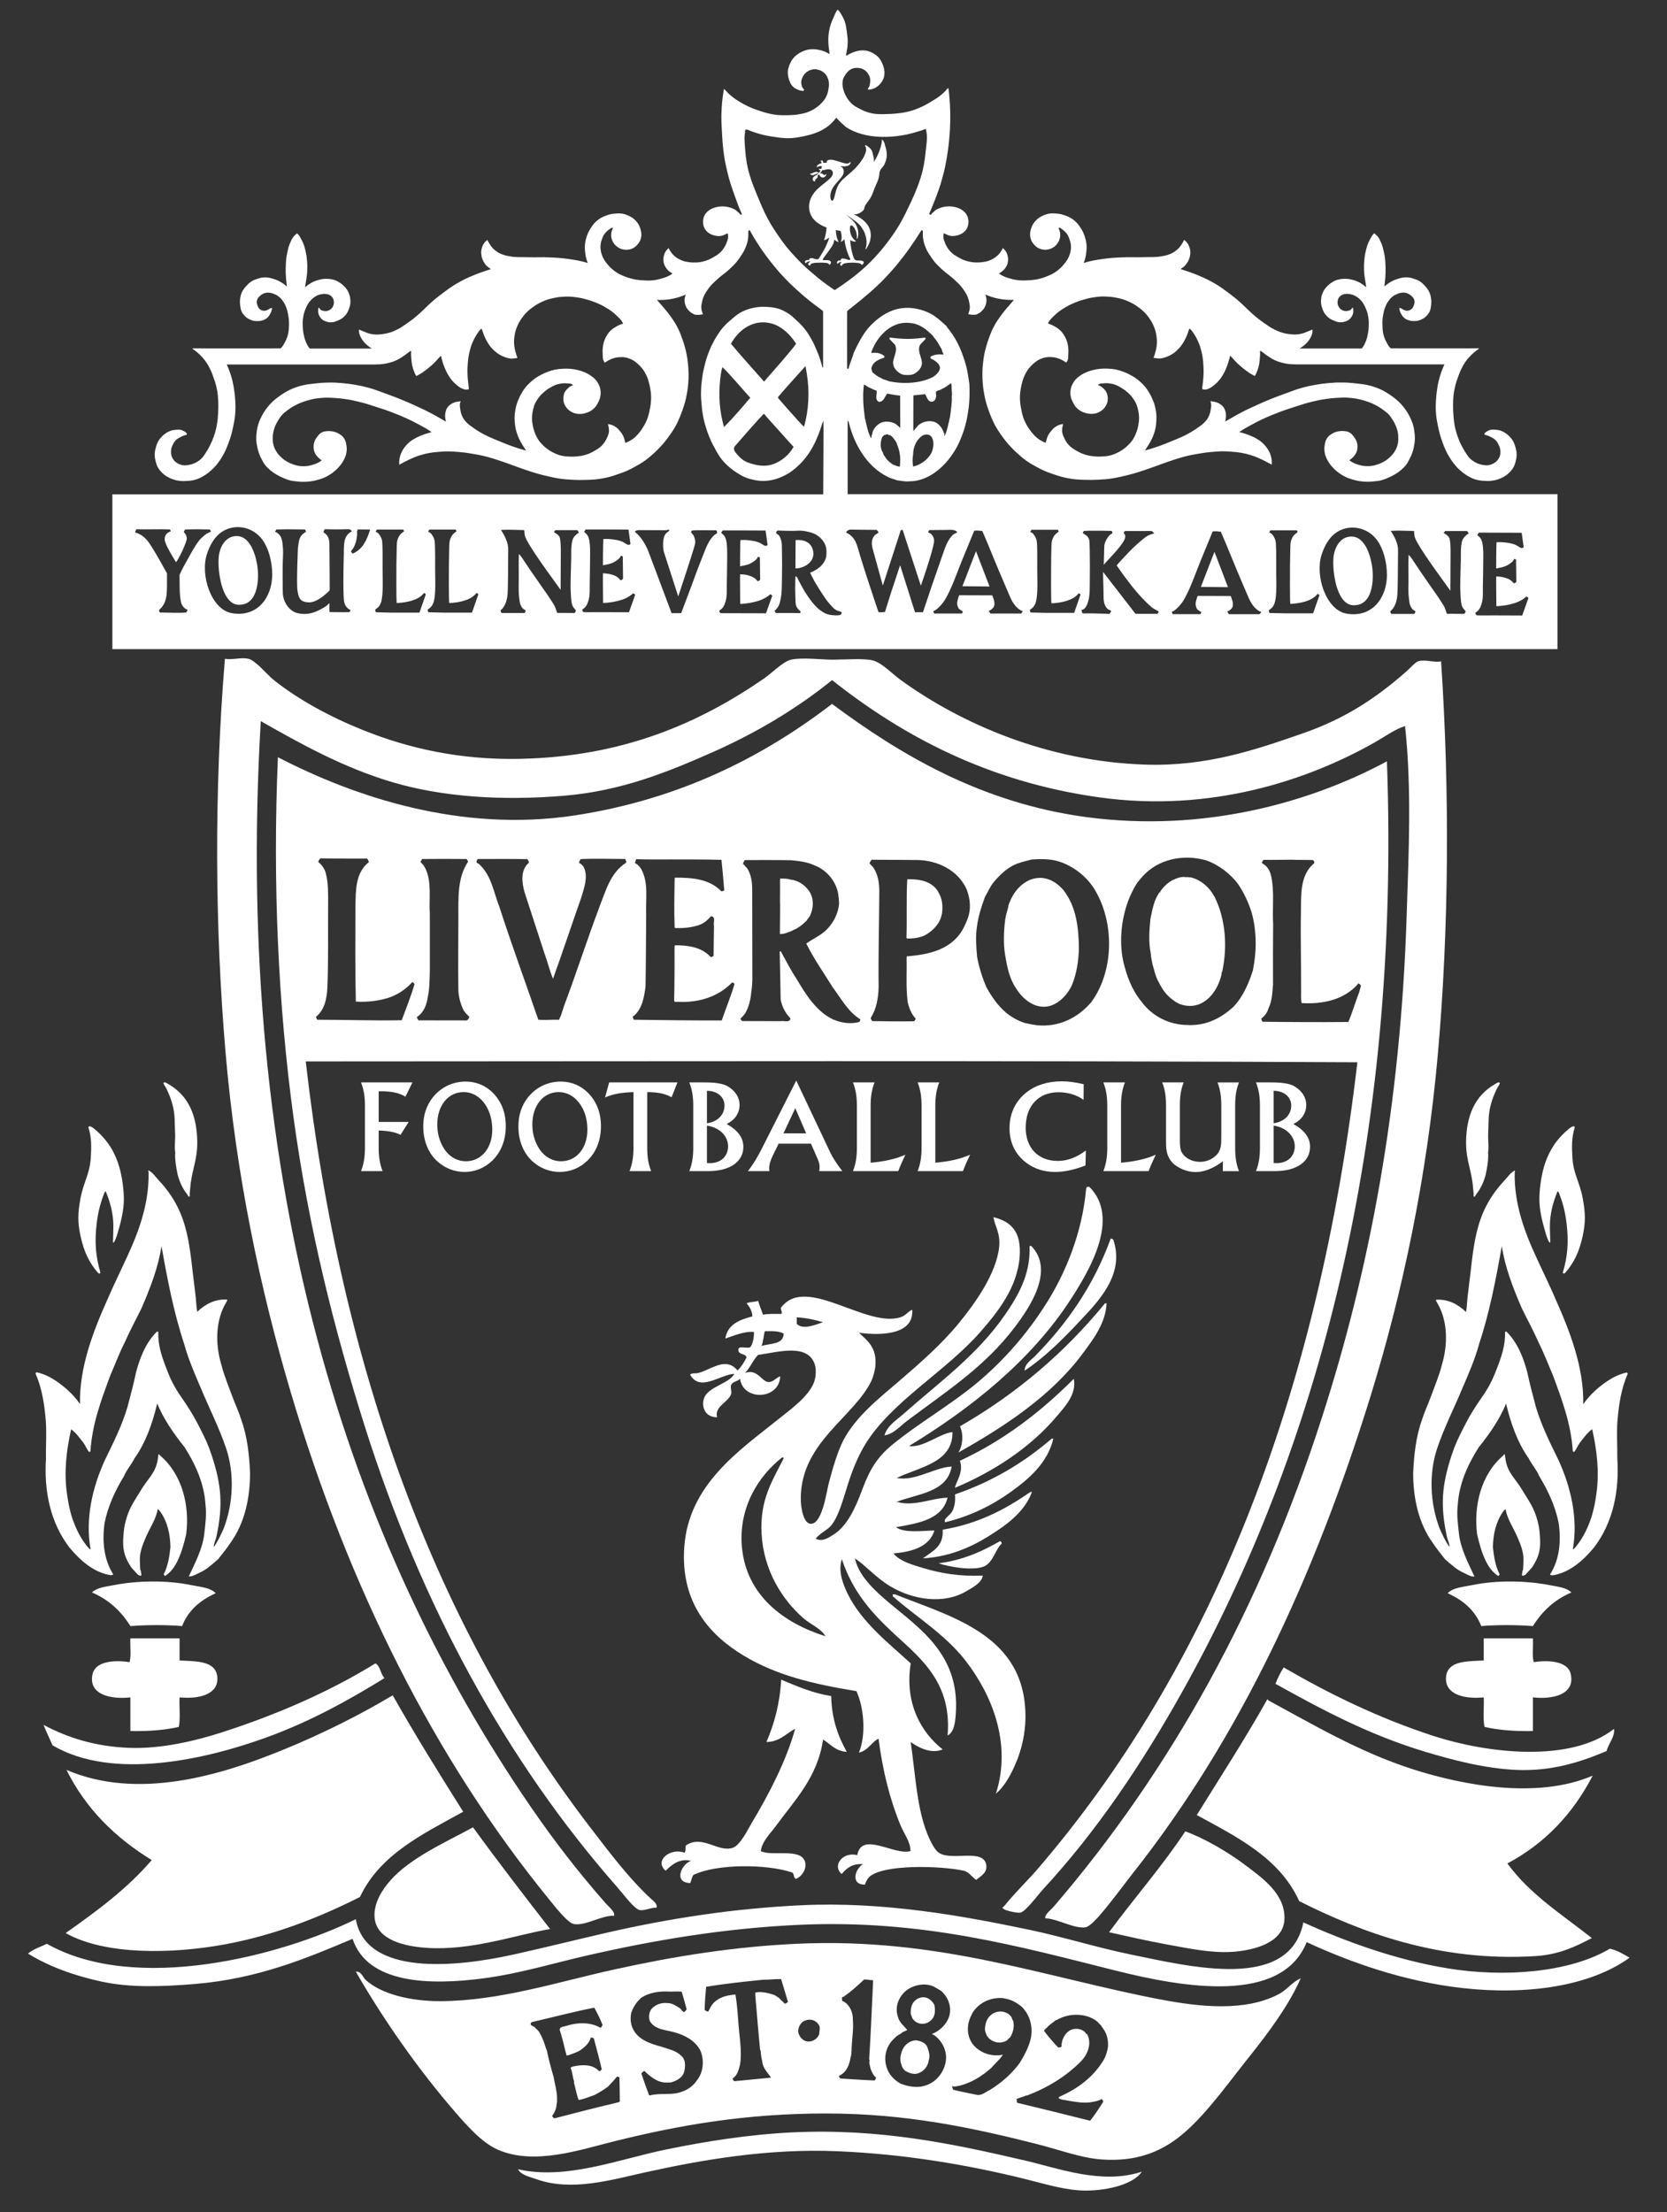 <svg xmlns="http://www.w3.org/2000/svg" id="Capa_1" viewBox="0 0 446.05 591.69"><rect x="0" y="0" width="446.05" height="591.69" fill="#333333" stroke="none"/><path d="M290.41,515.51c1.63-.24,5.11-4.68,6.8-6.81,2.32-2.9,4.04-5.29,5.92-7.67,28.44-35.98,48.58-79.09,63.61-127.65,8.53-27.58,15.06-58.44,17.98-91.23,2.99-33.62,3.21-70.33.88-105.28-1.7.46-4.19-.58-6.14,0-.74.22-2.34,2.03-3.29,2.85-8.22,7.19-16.41,12.56-27.63,16.45-12.5,4.34-25.6,8.87-42.11,8.34-26.25-.85-49.29-10.97-65.36-22.59-2.28-1.65-5.08-4.62-7.46-5.26-2.39-.64-7.69-.22-10.75-.22s-8.28-.66-11.19,0c-2.13.48-5.27,3.69-7.23,5.04-17.2,11.84-37.61,20.94-65.36,21.49-16.11.32-29.8-2.83-41.89-7.67-8.64-3.46-17.07-7.98-23.9-13.38-1.68-1.33-4.85-5.23-6.8-5.71-1.9-.46-4.56.36-6.14,0-.25.04-.24.35-.22.66-2.81,34.3-2.66,70.97.22,104.62,2.8,32.75,9.29,63.49,17.55,91.24,15.44,51.9,38.45,97.75,68.87,135.1,1.7,2.08,5.15,6.54,6.8,6.8,3.23.51,7.59-2.46,10.75-2.2.3-1.1-1.36-2.34-2.2-3.29-7.24-8.24-13.68-16.53-19.96-25.66-48.99-71.27-79.67-166.4-72.38-290.6,10.67,6.07,21.91,12.33,34.87,16.23,13.36,4.01,29.26,5.14,46.28,3.73,15.33-1.28,27.75-6.34,39.7-11.63,12.09-5.34,22.82-11.87,32.02-19.3,18.68,14.8,41.61,27.2,71.5,31.36,29.66,4.14,55.66-4.48,73.69-14.7,2.74-1.55,5.24-3.43,8.12-4.38,1.82,16.87.96,33.96.44,50.45-1.61,51.22-9.93,94.86-22.59,134.22-16.53,51.41-40.61,94.69-71.72,130.94-1.01,1.18-2.55,2.21-2.41,3.29,3.11.03,7.74,2.85,10.75,2.41Z" fill="#fff"></path><path d="M245.55,313.24h12.11c.51-1.35,1.14-2.79,1.91-4.39-2.59,1.16-5.66,1.82-9.3,2.14v-15.3c0-2.26.29-4.26,1.05-6.18h-5.78c.76,1.91,1.05,3.92,1.05,6.18v11.38c0,2.25-.29,4.26-1.05,6.17Z" fill="#fff"></path><path d="M295.23,313.24h12.11c.51-1.35,1.15-2.79,1.92-4.39-2.59,1.16-5.66,1.82-9.3,2.14v-15.3c0-2.26.29-4.26,1.05-6.18h-5.78c.76,1.91,1.05,3.92,1.05,6.18v11.38c0,2.25-.29,4.26-1.05,6.17Z" fill="#fff"></path><path d="M115.78,293.55c-1.67,2.13-2.53,4.7-2.53,7.71,0,3.92,1.38,7.24,3.85,9.44,2.07,1.81,4.55,2.76,7.19,2.76,2.84,0,5.43-1.07,7.51-3.1,2.3-2.26,3.54-5.46,3.54-9.13s-1.18-6.55-3.33-8.81c-1.99-2.03-4.49-3.13-7.42-3.13-3.51,0-6.65,1.54-8.8,4.26ZM130.22,296.06c.95,1.63,1.5,3.74,1.5,6.08,0,5.04-2.99,8.46-7.05,8.46-2.39,0-4.54-1.26-5.92-3.48-1.15-1.85-1.75-3.98-1.75-6.34,0-5.14,2.96-8.68,7.02-8.68,2.53,0,4.71,1.38,6.21,3.95Z" fill="#fff"></path><path d="M316.73,289.51h-5.75c.77,1.91,1.02,3.92,1.02,6.18v9.62c0,1.63.06,3.07.86,4.51.48.88,1.18,1.6,2.05,2.13,1.56,1,3.32,1.54,5.01,1.54,2.3,0,4.73-.97,7.29-2.88v2.63h4.31c-.76-1.91-1.02-3.92-1.02-6.17v-11.38c0-2.26.25-4.26,1.02-6.18h-5.75c.77,1.91,1.02,3.92,1.02,6.18v8.24c0,2.2,0,3.8-1.47,5.17-1.15,1.07-2.65,1.66-4.22,1.66-2.01,0-3.8-.88-4.76-2.32-.61-.87-.64-2.26-.64-4.17v-8.58c0-2.26.25-4.26,1.02-6.18Z" fill="#fff"></path><path d="M141.24,293.55c-1.67,2.13-2.53,4.7-2.53,7.71,0,3.92,1.38,7.24,3.85,9.44,2.07,1.81,4.54,2.76,7.19,2.76,2.85,0,5.44-1.07,7.51-3.1,2.3-2.26,3.54-5.46,3.54-9.13s-1.18-6.55-3.34-8.81c-1.99-2.03-4.49-3.13-7.42-3.13-3.51,0-6.65,1.54-8.8,4.26ZM155.68,296.06c.95,1.63,1.49,3.74,1.49,6.08,0,5.04-2.99,8.46-7.04,8.46-2.39,0-4.55-1.26-5.93-3.48-1.15-1.85-1.76-3.98-1.76-6.34,0-5.14,2.97-8.68,7.02-8.68,2.53,0,4.72,1.38,6.21,3.95Z" fill="#fff"></path><path d="M283.23,292.14c2.49,0,4.83.69,6.71,2.03l.03-4.17c-2.17-.53-4.12-.78-5.85-.78-3.8,0-7,1.01-9.49,2.98-2.9,2.28-4.51,5.64-4.51,9.53s1.57,7.05,4.41,9.22c2.18,1.66,4.79,2.51,7.77,2.51,2.43,0,5.17-.57,8.15-1.73l.1-4.01c-2.5,1.88-4.92,2.79-7.54,2.79-5.18,0-8.56-3.45-8.56-8.9,0-5.87,3.48-9.47,8.78-9.47Z" fill="#fff"></path><path d="M228.24,313.24h12.11c.51-1.35,1.15-2.79,1.91-4.39-2.59,1.16-5.66,1.82-9.3,2.14v-15.3c0-2.26.29-4.26,1.05-6.18h-5.78c.77,1.91,1.05,3.92,1.05,6.18v11.38c0,2.25-.29,4.26-1.05,6.17Z" fill="#fff"></path><path d="M184.44,313.24h4.98c6.14,0,9.49-2.67,9.49-6.52,0-2.41-1.5-4.45-4.47-6.08,2.23-1.1,3.45-2.92,3.45-5.11,0-2.01-1.15-3.82-3.26-5.02-1.28-.72-3.32-1-6.13-1h-4.06c.77,1.91,1.06,3.92,1.06,6.18v11.38c0,2.25-.29,4.26-1.06,6.17ZM189.17,291.76c2.84,0,4.69,1.73,4.69,3.92,0,2.44-1.76,4.33-4.7,4.76v-8.68ZM189.17,301.07c3.45.5,5.65,2.88,5.65,5.52s-1.89,4.51-4.86,4.51c-.26,0-.51,0-.8-.03v-10Z" fill="#fff"></path><path d="M179.7,293.49l1.57-3.98h-18.28l-1.09,4.04c2.05-.97,4.54-1.35,7.6-1.44v14.95c0,2.25-.29,4.26-1.06,6.17h5.79c-.77-1.91-1.05-3.92-1.05-6.17v-14.95c2.69,0,4.82.38,6.52,1.38Z" fill="#fff"></path><path d="M225.39,313.24c-1.47-1.91-2.59-3.61-3.29-5.11l-9.04-19.12-9.33,18.43c-1.18,2.32-2.37,4.23-3.61,5.8h5.76c-.03-.22-.07-.47-.07-.69,0-1.07.35-2.19.99-3.51l1.54-3.14h8.66l1.63,3.73c.35.79.67,1.5.67,2.51,0,.31-.03.69-.09,1.1h6.19ZM209.64,303.14l3.16-6.74,2.91,6.74h-6.07Z" fill="#fff"></path><path d="M336.06,313.24h4.99c6.14,0,9.49-2.67,9.49-6.52,0-2.41-1.5-4.45-4.47-6.08,2.24-1.1,3.45-2.92,3.45-5.11,0-2.01-1.15-3.82-3.25-5.02-1.28-.72-3.33-1-6.14-1h-4.06c.77,1.91,1.06,3.92,1.06,6.18v11.38c0,2.25-.29,4.26-1.06,6.17ZM340.8,291.76c2.84,0,4.7,1.73,4.7,3.92,0,2.44-1.76,4.33-4.7,4.76v-8.68ZM340.8,301.07c3.45.5,5.65,2.88,5.65,5.52s-1.88,4.51-4.85,4.51c-.25,0-.52,0-.8-.03v-10Z" fill="#fff"></path><path d="M102.09,291.89c2.68,0,4.79.44,6.39,1.44l1.89-3.82h-13.77c.77,1.91,1.05,3.92,1.05,6.18v11.38c0,2.25-.29,4.26-1.05,6.17h5.78c-.77-1.91-1.05-3.92-1.05-6.17v-4.7c2.46.09,4.38.41,5.85,1.16l2.17-3.45h-8.02v-8.18h.77Z" fill="#fff"></path><path d="M47.24,312.7c.2,1.08.32,1.71.68,2.75.37,1.04.64,1.61,1.18,2.57.46.81.89,1.18,1.32,2,.1.13.28-.04.36-.11-.07-.75.05-1.21.11-1.97.33-4.77,1.86-7.33,1.89-12.11,0-.24,0-.37,0-.61-.11-6.67-2.24-12.13-7.72-15.25-.31-.18-1-.7-1.29-.36-.19.19.54,1.08.78,1.61.77,1.66,1.19,2.62,1.65,4.4.7,2.71.5,4.79.64,7.14.14,1.89-.25,4,.08,5.64,0,0-.04-.01-.04,0-.08,1.2.06,2.64.36,4.29Z" fill="#fff"></path><path d="M26.2,340.42c.4.4.71.24.64-.18-1.21-4.07-1.58-7.96-.97-13,.39-3.21,1.01-5.47,2-8.04.12-.31.28-.51.39-.61.75,1.82,1.34,3.47,1.75,5.79.54,2.99.25,5.18.22,7.79.01.3.22.21.35-.03.64-1.18.91-2.39,1.36-3.97.21-.76.33-1.19.5-1.96.69-3.19.87-5.11.54-8.36-.7-6.94-2.97-12.1-7.9-16.04-.14-.11-.79-.63-1.22-.54-.17.12-.21.16-.18.36.82,2.6.8,4.92.61,8.07-.27,4.35-1.95,6.48-2.75,10.82-.72,3.92-.83,6.32.04,10.22.91,4.08,2.21,6.86,4.61,9.68Z" fill="#fff"></path><path d="M12.31,390c-.57,8.54,1.04,17.11,6.29,23.94,2.93,3.53,6.64,6.75,11.14,7.39l.11-.15.14.11c.11-.11.32-.04.28-.25-2.5-3.93-2.96-8.86-2.29-13.68.93-4.58,2.82-8.65,5.22-12.58.68-1.71,1.96-3.03,2.79-4.71,3.07-4.36,4.86-9.54,6.07-14.69,1.72,4.18,4.4,8.04,7.32,11.69,3,4.71,5.29,9.86,5.61,15.46.32,2.65-.04,5-.32,7.64-.43,4.07-2.54,7.97-4.15,11.46.93.11,1.89-.53,2.75-.93,2.04-.86,3.46-2.29,5.11-3.68,1.11-1.43,2.25-2.79,3.21-4.25,3.97-5.42,5.32-12.29,5.32-18.83-.21-4.78-.75-9.78-2.36-14.22-.61-2-1.5-3.86-2.25-5.86-1.07-2.93-2.29-5.78-3.07-8.83-1.64-5.46-1.64-11.86,1.32-16.72.14-.25.29-.46.25-.71-3.14-.22-5.86,1.17-8.03,3.28-.29-1.68-.27-3.14-.54-5.14-1.63-12.19-1.31-21.02-9.72-30.01h0c-1.04-1.11-1.64-2.17-2.82-2.71-.04.25.07.35.07.61.14,8.14-2.5,15.54-5.79,22.61-1.65,3.6-3.4,7.14-5,10.82-4.04,8.97-7.75,18.57-7.57,28.47-1.43-2.07-3.14-3.75-5.22-5.32-1.96-1.5-4.07-2.68-6.39-3.17-.11.03-.29.17-.29.32,1.72,3.9,2.39,8.25,2.75,12.61.25,3.32,0,6.64.04,10ZM19.02,382.29c1.39.97,2.25,2.32,3.25,3.54.61.82.93,1.75,1.54,2.5.14,0,.32,0,.39-.14.46-7.33,2.86-13.68,5.29-20.25,1.25-2.86,2.39-5.97,3.86-8.83,1.43-3.28,3.03-6.14,4.54-9.25,2.32-5.36,4.47-10.89,5.32-16.57,1.57,8.86,3.29,17.82,6.07,26.18,1.11,4.07,2.82,8,4.5,11.9,2.22,5.35,4.79,10.32,6.72,16,2.29,6.82,1.93,14.79-.68,21.54-.79,1.68-1.5,3.36-2.61,4.86-.04-.96.48-1.73.72-2.86,1.76-8.29,1.35-13.63-1.29-21.68-.96-2.93-1.75-4.5-3.14-7.25-1.34-2.64-2.18-4.1-3.82-6.58-.26-.39-.41-.6-.68-1-.9-1.34-1.46-2.08-2.25-3.5-.9-1.61-1.33-2.56-2-4.29-1.51-3.85-2.5-6.78-2.39-10.32-.07-.19-.29-.11-.43-.08-2.96,3-4.43,6.83-5.5,10.72-.64,3.14-1.5,6.25-2.32,9.4-1.47,4.96-3.82,9.64-6.07,14.25-3.29,7.22-5.29,15.61-3.79,23.9-.04-.07-.07-.15-.11-.18h-.22c-1.75-1.97-3.03-4.22-3.96-6.57-1.11-2.65-1.68-5.5-2.07-8.43-.79-5.68-.11-11.39,1.14-17Z" fill="#fff"></path><path d="M44.13,421.55c1.65-1.07,2.64-2.54,3.47-4.25,1.04-2.22,1.64-4.5,2.22-6.93.97-7.54-1-16-7-21.08-.14-.1-.18-.46-.43-.25,0,0-.11,1.07-.25,1.75-.7,3.39-2.52,4.62-4.38,7.71-1.85,3.07-3.19,4.75-4.09,8.21-.31,1.2-.46,1.88-.57,3.11-.29,3.24-.31,5.43,1.32,8.25.47.82.75,1.3,1.43,1.97.67.66,1.07,1.53,1.96,1.39,0-.54-.03-1.11-.28-1.64-.07-1.57-.29-3.4.18-4.93.29-1.43.93-2.71,1.46-4.03,1.07-2.36,2.61-4.64,3.04-7.18.32.18.5.43.71.71,1.89,2.72,2.64,6,2.68,9.5-.25,2.4-.64,4.86-1.68,6.97-.28.32.11.46.21.72Z" fill="#fff"></path><path d="M277.75,234.83c-3.28.25-5.92,2.82-7.26,5.7-.25.67-.67,1.34-.71,2.08-.25,1.06-.66,2.22-.81,3.31-.38,3.07-.53,6.38-.03,9.47.53,3.17,1.12,6.27,2.92,8.94,1.48,2.43,4.05,4.75,7.01,4.93,3.49.28,6.48-2.71,7.89-5.63,1.3-3.03,1.86-6.66,1.93-10.07-.07-5.46-.7-11.05-4.12-15.46-1.61-1.9-4.02-3.52-6.82-3.27Z" fill="#fff"></path><path d="M216.67,245.07c1.06-2.12,1.2-4.79-.21-6.8-1.27-1.72-2.99-2.82-5.07-3.03-.78-.28-1.65-.21-2.54-.28-.39.07.18.28-.14.39.04,1.93-.01,3.52-.01,5.91.07-.03.01,6.13-.02,8.56,1.09.07,2.08-.43,3.06-.78.6-.35,1.17-.47,1.87-.98,1.08-.66,1.47-1.17,2.18-1.77.25-.42.6-.8.88-1.23Z" fill="#fff"></path><path d="M324.76,239.48c-1.27-2.22-3.45-4.12-5.95-4.76-.25-.11-.67,0-.91-.11-.14.04-.39-.18-.42.11l-.11-.11c-1.23-.24-2.64.32-3.63.81-1.37.7-2.47,1.83-3.31,3.06.03.07.14.04.18.14-.07.14-.15-.11-.28-.04-1.59,2.11-1.97,4.72-2.5,7.18-.31,3.09-.53,6.27.07,9.15.04,1.02.29,2.04.49,3.02.49,1.62.81,3.38,1.73,4.9.88,1.83,2.05,3.42,3.76,4.65,1.44,1.16,3.17,1.69,5.18,1.55,4.19-.42,6.83-4.47,7.74-8.17.14-.39,0-.77.25-1.05,1.44-6.66.88-14.02-2.05-19.93,0-.21-.35-.18-.24-.42Z" fill="#fff"></path><path d="M242.76,235.18c-.29,5.18-.04,10.42-.21,15.67-.04.14.17.07.21.18,1.69.03,3.34-.21,4.75-.88,1.79-.99,3.67-2.75,4.26-4.75.1-.35.18-.67.28-1.02.25-1.76.14-3.76-.74-5.32-1.48-3.27-5.14-4.01-8.55-3.87Z" fill="#fff"></path><path d="M268.69,510.68c.36.29,3.46,1.09,4.38.88,1.44-.34,4.61-4.7,6.14-6.36,14.52-15.74,26.39-33.59,36.85-52.2,36.38-64.79,58.7-147.38,55.05-249.37-20.24,10.89-48.84,19.16-80.49,14.91-28.15-3.78-49.97-16.85-67.99-30.27-18.15,13.94-40.47,25.51-68.87,29.83-30.59,4.65-59.05-5.04-79.4-15.57-1.43,33.68.07,66.29,4.17,96.29,4.07,29.8,11.01,57.17,19.08,82.69,15.09,47.72,37.85,89.48,67.55,123.25,1.86,2.12,4.67,6.01,6.14,6.14,1.44.13,2.7-.68,4.39-.66.28-1.05-.96-1.88-1.54-2.41-6.1-5.67-11.18-12.52-16.23-19.08-40.67-52.94-66.52-121.2-76.11-204.85,93.95-.02,187.58-.26,281.39.22-10.5,89.86-39.4,162.36-85.97,216.25-1.97,2.28-6.1,6.38-8.34,9.22-.64.82-1.04.43-.21,1.09ZM107.48,272.88c-7.53.15-15.1-.13-22.6-.13-.18-.25-.25-.53-.32-.78,2.29-1.86,2.89-4.85,3.03-7.67.32-7.5.14-15,.21-22.46,0-2.68.07-5.53-.56-8-.25-1.33-1.09-2.46-2.11-3.34.18-.32.32-.74.67-.92,4.3.11,7.92.04,12.43.07.25.31.39.59.46.95-3.66,2.89-3.49,7.68-3.59,11.94,0,8.41-.1,16.9.11,25.35,3.17.21,6.55-.21,9.36-1.23,2.19-.84,4.19-2.22,5.74-3.98.25.04.42.25.6.53-.92,3.24-2.26,6.48-3.42,9.68ZM124.91,272.93c-4.61,0-8.6-.02-12.93-.02-.18-.22-.39-.59-.42-.9,1.9-1.23,2.64-3.37,2.92-5.42.46-2.04.46-4.61.53-6.65v-15.42c-.28-4.26.6-8.66-1.23-12.33-.18-.21-.32-.63-.56-.88l-.71-.74.42-.81c3.98-.04,8.03-.04,11.94,0l.39.7c-2.85,4.19-2.61,9.5-2.61,14.54,0,6.66-.11,13.34,0,20.03.14,1.93.63,3.7,1.48,5.35.39.46.84,1.09,1.44,1.55-.07.38-.28.81-.67.99ZM160.37,242.64c-3.31,8.77-6.16,17.68-9.47,26.48-.24.84-.95,2.88-.95,2.88-.31.18-.1.95-.7.75-1.76-.04-3.49.13-5.21,0-3.48-10.14-7.11-19.97-10.46-30.32-1.48-3.74-2.04-8.06-5.14-11.06-.25-.46-1.13-.43-.92-1.09.15-.17.18-.42.32-.52,4.4,0,8.8-.04,13.24.03.25.28.39.6.46.95-2.39,1.97-1.9,5.49-1.13,8.06,1.73,5.32,5.21,15.95,5.25,16.13.84,2.28,1.37,4.61,2.32,6.86,2.68-7.49,5.03-14.57,7.6-21.86.67-2.39,1.76-5.04.77-7.68-.28-.67-.81-1.19-1.44-1.48.03-.35.32-.67.46-.99,3.97-.18,7.92-.03,11.93-.03.11.31.35.74.21,1.02-4.22,2.67-5.46,7.61-7.15,11.87ZM193.11,272.93c-7.81.03-15.66-.07-23.48-.18-.25-.18-.1-.46-.35-.71,0-.21.28-.28.39-.38,2.22-1.98,2.67-4.93,3.06-7.78.11-6.41.11-12.88.17-19.29-.17-4.09.71-8.59-1.37-12.22-.39-.67-.98-1.2-1.65-1.55l.35-1.02c3.1.14,6.3.04,9.26.07,4.51,0,9.05,0,13.56.11.28,2.75.53,5.46.74,8.2-.24.04-.46.25-.77.22-3.21-3.35-7.92-3.67-12.36-3.66-.04.03-.11.1-.14.18-.07,4.36-.18,8.8,0,13.2l.14.1c2.15.08,4.37-.1,6.48-.84,1.27-.43,2.22-1.34,3.13-2.32,1.38.14.5,1.72.78,2.67-.03,2.6-.11,5.31-.11,7.96-.25.14-.49.28-.77.31-2.36-2.67-6.02-3.17-9.51-3.17-.32.28-.07.63-.18.99.04,1.8,0,11.06-.1,13.95.21.25.6.25.92.18,5.46.31,10.77-1.24,14.57-5.14.32-.07.46.18.67.35-.95,3.28-2.32,6.52-3.42,9.79ZM229.98,273.31c-2.25.7-4.97.28-7.01-.64-.04.11-.18.03-.18-.07-4.26-2.04-7.11-6.48-9.44-10.43-1.65-2.5-2.92-4.97-4.44-7.74-.1-.03-.28.07-.28.21.11,3.98.25,12.57.25,12.61.31,1.93,1.23,3.69,2.64,5.14-.28,1.3-1.72.53-2.67.74l-10.21-.03c-.24-.07-.32-.39-.53-.53.35-.6,1.2-1.13,1.51-1.97.71-1.34,1.09-2.75,1.3-4.33.14-1.34.39-2.78.39-4.26,0-8.03-.04-16.18-.04-24.12,0-2.08-.31-4.12-1.44-5.81-.45-.21-.52-.77-1.02-.95.07-.35.21-.81.53-1.09,4.05,0,8.24-.03,12.29.04,2.18.21,4.33.46,6.23,1.34,3.49,1.3,6.2,4.65,6.51,8.41.11.64.11,1.41.14,1.97-.32,3.17-2.15,6.23-4.79,8.06-1.3.88-2.75,1.63-3.98,2.5,2.01,4.08,4.72,7.92,7.15,11.83,2.22,2.92,4.02,6.44,7.32,8.45,0,.21-.14.46-.24.67ZM257.9,248.05c-3.01,5.92-9.23,7.26-15.18,7.73-.14.1-.14.28-.14.41.1,4.2-.21,7.64.28,11.73.35,1.61.95,3.24,2.14,4.5-.03.25-.24.57-.42.74-3.73.07-7.46,0-11.16-.04-.18-.28-.56-.6-.39-.92,1.51-2.4,2-5.35,2.07-8.13-.1-8.7.14-17.32.18-25.98-.04-2.18-.39-4.33-1.65-6.12-.35-.39-.67-.74-.99-1.06.18-.32.35-.7.6-.95,4.16,0,8.24.04,12.28.07,5.42.1,10.89,2.78,13.13,7.85.15.35.64,1.78.78,2.98.34,2.85-.25,4.63-1.54,7.19ZM292.04,268c-3.67,4.32-8.76,6.76-14.47,6.23-1.2-.15-2.32-.39-3.45-.64-1.73-.59-3.41-1.48-4.89-2.71-2.26-1.9-3.95-4.4-5.25-6.76-1.17-2.65-2.01-5.39-2.54-8.24-.21-2.61-.46-5.36-.03-8.03.35-2.81,1.23-5.46,2.14-7.95.77-1.3,1.31-2.64,2.25-3.84,1.76-2.11,3.87-4.16,6.51-5.11,1.2-.42,2.5-.74,3.71-1.05,2.25-.18,4.58-.18,6.75.35,4.09,1.13,8.07,4.09,10.28,7.92,5.14,8.66,5.06,21.51-1.02,29.83ZM335.28,259.44c-1.12,3.52-2.6,7.01-5.14,9.75-3.38,3.17-7.5,5.21-12.33,4.97-5.07-.04-9.61-2.4-12.5-6.41-2.54-3.13-3.84-6.8-4.75-10.6-1.23-5.67-.42-12.18,1.76-17.29.6-1.34,1.12-2.43,2.01-3.81.52-.57.91-1.13,1.44-1.69,4.15-4.58,10.88-5.99,17.01-4.23.31.14.66.25,1.02.39,2.82,1.27,5.39,3.24,7.36,5.77,1.66,2.4,2.93,5.11,3.8,7.96,1.34,5,1.3,10.18.31,15.17ZM360.77,273.35c-7.67.07-15.35.03-22.96-.07-.17-.25-.24-.53-.35-.81.92-.71,1.66-1.65,1.97-2.82.96-1.9,1.03-4.26,1.2-6.27-.04-5.43,0-10.85.03-16.23-.2-3.34.15-6.73-.13-10.07-.22-2.22-.46-4.9-2.64-6.05-.07-.11-.14-.21-.31-.21.24-.32.24-.81.71-.84,2.39.04,4.86-.03,7.28-.03,2.01.1,3.88,0,5.81.1.18.21.39.56.25.84-3.87,3.2-3.45,8.56-3.53,13.03-.14,6.73.08,13.59.04,20.32.07,1.48-.14,2.71.15,4.05,5.66.36,11.29-.88,14.99-5-.07-.14.14-.18.21-.25.31.07.46.35.67.56-.11.59-.36,1.23-.49,1.83-1.02,2.6-1.76,5.28-2.89,7.92Z" fill="#fff"></path><path d="M114.07,520.99c12.03.81,23.62-3.39,33.12-5.04-6.59-8.47-13.98-18.05-20.62-27.2-7.33,4-16.79,8.14-22.15,14.25-1.95,2.22-4.62,6.02-4.17,10.09.65,5.85,8.09,7.5,13.82,7.89Z" fill="#fff"></path><path d="M17.57,517.04c10.69,6,28.69,5.55,42.33,3.07,13.85-2.52,26.02-7.5,36.41-12.72,5.39-11.42,16.8-16.83,27.63-22.81-6.44-10.23-12.84-20.49-18.86-31.14-8.69,5.19-18.65,10.22-29.61,14.69-16.38,6.68-38.57,13.48-57.68,5.26,5.19,10.45,13.11,18.18,22.81,24.12-6.54,7.65-14.71,13.66-23.03,19.52Z" fill="#fff"></path><path d="M14.06,466.82c16.2,9.56,41.29,3.7,57.46-2.19,11.7-4.26,22.23-10.15,31.36-15.79-1.06-1.07-1.09-3.15-2.41-3.95-11.7,7.23-25.62,13.47-41.01,18.43-7.22,2.32-16.28,4.51-25,4.17-8.87-.35-16.33-2.66-22.81-6.14.75,1.89,1.61,3.65,2.41,5.48Z" fill="#fff"></path><path d="M431.87,462.43c-11.74,9.17-33.95,6.5-48.03,1.97-14.87-4.78-28.45-11.49-40.36-18.42-.85,1.34-1.58,2.8-2.19,4.39,12.15,6.75,24.94,13.64,40.14,18.2,6.99,2.1,15.81,4.46,24.34,4.83,9.33.39,16.98-2.03,24.12-5.05.49-1.99,2.29-3.85,1.98-5.92Z" fill="#fff"></path><path d="M273.95,577.8c-18.76-4.35-38.35-8.57-61.85-7.46-11.72.56-23.44,2.43-34,4.61-12.35,2.54-26.67,8.21-39.48,5.26.79,1.56,3.04,1.99,4.83,2.63,9.45,3.4,20.08.21,28.95-1.75,15.44-3.42,33.11-6.49,51.76-5.7,18.14.77,35.02,3.68,50.22,7.45,5.65,1.41,11,3.09,16.23,3.07,6.12-.02,12.78-1.8,14.92-5.05-10.75,3.53-22.21-.89-31.58-3.07Z" fill="#fff"></path><path d="M426.16,474.93c-14.81,6.37-34.62,2.62-48.25-1.75-14.28-4.59-26.85-12.08-38.6-18.42-.01-.14-.03-.26-.22-.22-5.97,10.62-12.5,20.68-18.86,30.93,10.88,5.93,22.15,11.47,27.42,23.03,16.48,8.28,37.4,16.29,63.16,14.7,6.21-.39,10.56-2.43,15.13-4.83-7.93-6.26-16.64-11.72-22.59-19.96,10.07-5.36,17.54-13.31,22.81-23.46Z" fill="#fff"></path><path d="M329.44,522.08c6.31-.39,14.18-2.53,14.26-8.99.08-6.61-5.89-10.76-10.53-14.26-4.47-3.38-10.83-7.13-16.01-8.99-6.31,9.48-13.7,17.88-20.4,26.97,4.5,1.01,9.92,2.26,15.57,3.29,5.55,1.01,11.72,2.31,17.11,1.97Z" fill="#fff"></path><path d="M247.86,534.31c-1.06-.29-2.15.03-2.92.7-1.06.85-1.27,2.26-1.27,3.53.25.7.36,1.48,1.02,1.93.32.42.92.6,1.41.77.98.18,2.11-.03,2.85-.74,1.34-1.05,1.37-2.75,1.06-4.26-.46-.88-1.24-1.62-2.15-1.93Z" fill="#fff"></path><path d="M245.18,545.72c-1.62,0-3.06,1.09-3.69,2.5-.53,1.2-.82,2.79-.28,4.02.11.7.53,1.16.98,1.65,1.09.57,2.36,1.13,3.63.6,1.37-.46,2.54-1.94,2.67-3.38.46-1.26.04-2.39-.35-3.55-.46-1.2-1.8-1.65-2.96-1.83Z" fill="#fff"></path><path d="M310.58,534.81c-31.27-5.98-59.34-16.68-97.38-14.91-16.98.79-32.79,3.35-48.47,6.79-15.5,3.41-30.84,8.45-46.72,8.56-8.35.05-16.17-1.99-20.18-5.71-.74-.68-1.18-2.34-2.63-2.19,7.46,12.94,16.71,26.15,26.54,37.5,3.24,3.75,7.19,8.22,11.4,10.09,9.77,4.34,22.21.02,31.14-2.19,17.47-4.34,35.17-7.46,56.8-7.46s39.44,3.91,56.15,8.12c5.88,1.48,11.84,3.74,17.32,4.16,11.45.87,18.41-3.33,23.91-8.56,5.56-5.28,10.54-12.29,15.79-18.86,5.43-6.79,10.72-13.99,13.81-21.05-2.54,1.24-3.69,3.08-5.7,4.17-9.11,4.91-21.42,3.51-31.8,1.53ZM164.73,562.48c-5.46,1.27-10.95,2.71-16.37,4.11-.22-.1-.56-.35-.6-.7.74-.99,1.13-1.97,1.19-3.2.21-.6.04-1.02.11-1.62-.04-1.86-.63-3.73-.92-5.53-.67-2.33-1.33-4.69-1.79-7.01-.46-1.09-.7-2.29-1.23-3.34-.42-.99-.92-2.12-1.83-2.68-.18-.67-1.48-.53-1.27-1.3.03-.46.67-.39.98-.53,5.31-1.23,10.64-2.64,16.02-3.69.81,1.51,1.66,3.1,2.25,4.75-.42.14-.28.84-.81.52-2.64-1.47-6.16-1.33-8.98-.38-.63.21-1.69.14-1.72,1.02.67,2.04,1.09,3.95,1.62,6.09.24.25-.04.71.39.81.98-.28,2.15-.74,3.09-1.16,1.31-.85,2.85-2.05,3.21-3.66.28-.04.67.1.84.27.7,2.79,1.51,5.54,2.11,8.28-.28.15-.49.63-.81.35-1.76-1.86-4.58-1.65-6.9-1.16-.21.14-.81.14-.56.56.46,1.16.46,2.33.88,3.45l-.07.21c.42,1.55.67,3.16,1.27,4.72,1.51-.17,2.82-.88,4.23-1.3,1.3-.67,2.5-1.45,3.55-2.18.95-.96,1.69-1.77,2.47-2.75.25-.04.42.14.67.21.07,2.04.07,4.26.1,6.38-.17.38-.77.28-1.12.46ZM186.45,556.46c-.91,1.37-2.32,2.44-3.87,2.96-2.89,1.16-5.85.25-8.77,1.06l-.18-.21c-.74-1.9-1.37-3.73-2.01-5.67.14-.28.46-.49.77-.71,1.62,1.56,3.49,3.13,5.88,3.13l1.27-.03c1.44-.43,3.2-1.27,3.56-3,.28-1.27.39-2.96-.6-3.91-1.48-1.65-3.59-1.97-5.49-2.64-2.88-.78-6.23-1.83-7.61-4.72-.71-1.3-.81-3.03-.46-4.47.53-1.51,1.51-2.99,2.78-4.01,1.94-1.2,4.26-1.62,6.66-1.58,1.3.1,2.57-.07,4.02.04.46,1.51.88,3.06,1.3,4.61.07.36-.46.63-.66.89-.46-.21-.74-.67-1.02-.99-1.06-.67-2.08-1.45-3.41-1.45-1.66-.18-3.21.39-4.26,1.54-.7.92-.88,2.22-.46,3.31,1.37,2.26,4.12,2.29,6.41,2.92,2.75.74,5.49,2.08,7,4.72,1.23,2.5.95,6.09-.85,8.2ZM209.76,535.72c-.28-.46-.91-.71-1.13-1.2l-1.37-.91c-1.59-.5-3.35-1.02-5.11-.68-.25.14.14.35-.07.53.42,4.9.81,9.82,1.3,14.75l.14.28c.07,1.03.24,2.08.46,3.03.14,1.73,1.65,3.07,2.32,4.19-3.27.31-6.62.63-9.86.95-.21-.21-.32-.46-.46-.71,1.37-.81,1.66-2.39,2.04-3.73.6-3.91-.28-7.92-.49-11.8-.18-2.21-.35-4.71-.74-6.94-2.53.14-5.35.96-6.65,3.35-.21.42-.42.84-.67,1.24-.32-.11-.7-.22-.92-.5.04-2.07.21-4.11.39-6.16,5-.84,10.11-1.37,15.24-1.89,1.59.03,3.21-.21,4.83-.18l1.83,6.1c-.35.25-.74.74-1.09.28ZM219.17,544.21c-.5,1.05-1.55,1.79-2.67,1.83-1.2.1-2.18-.74-2.64-1.73-.53-.95-.21-2.18.35-2.92.7-1.02,2.01-1.37,3.2-1.1.56.21,1.12.49,1.51,1.06.74.74.32,1.94.25,2.85ZM233.95,556.46c-3.06-.11-6.09-.36-9.15-.53-.14-.21-.28-.46-.32-.7,2.04-.92,2.85-2.99,3.13-5.1.25-.32.11-.85.25-1.2l-.14-.11.14-.14c0-2.81.6-5.88.35-8.38.07-1.97-.81-4.12-2.61-5.03-.1-.07-.28,0-.28-.15.07-.35-.28-1.16.39-1.02,1.97-1.41,3.73-2.92,5.49-4.64.85-.04,1.62.17,2.43.21-.35,7-.6,14.04-1.06,21.09.22.32,0,.74.04,1.06.25,1.41.67,2.89,1.83,3.94-.18.25-.18.6-.5.7ZM254.16,538.5c-.35,2.39-2.46,4.65-4.75,5.49.07.25.32.21.5.32,2.28,1.59,3.59,4.41,3.16,7.01-.42,2.84-2.5,5.56-5.32,6.44-2.14.82-4.78.35-6.79-.46-1.62-.88-3.13-2.46-3.66-4.19-1.02-2.85-.18-6.06,2.18-8.07.6-.74,1.37-.84,2.01-1.48.42-.21.88-.35,1.27-.63-.95-1.09-2.19-2.08-2.5-3.52-.88-2.61.14-5.24,2.18-6.97,2.11-1.65,5.49-2.29,7.92-.81.49.25.95.6,1.48.88,1.69,1.51,2.64,3.64,2.32,5.99ZM264.94,558.95c-1.09.5-2.08,1.45-3.31,1.41-2.19-.46-4.4-.88-6.55-1.41-.18-.32-.28-.63-.28-.99.59.29,1.23-.03,1.86-.07,3.24-.8,6.06-2.54,8.62-4.82.95-1.16,2.33-2.25,3.06-3.52-2.99.67-6.33-.46-8.17-2.96-1.58-2.25-1.52-5.25-.21-7.64.21-.6.57-1.09,1.02-1.61,1.91-2.15,4.61-3.17,7.54-2.89l.35.1c1.72.25,3.13,1.09,4.47,2.15,2.22,2.14,3.07,5.28,2.51,8.34-.5,2.4-1.73,4.61-2.92,6.62-2.05,2.85-4.93,5.42-7.99,7.29ZM295.39,550.83c-2.75,4.72-7.15,7.92-11.97,10-.11.1-.18.21-.14.35.67.52,1.62.46,2.43.67,1.9.31,3.73.67,5.77.49,1.03-.18,2.18-.28,3.24-.88.32-.07.21.36.46.42l-.04.39c-1.09,1.69-2.15,3.35-3.45,4.96-6.48-1.62-12.99-3.24-19.47-4.79-.21-.18-.03-.7-.28-.99.88-.43,1.91-.57,2.68-1.02l.04.11c5.38-2.01,10.6-5.11,14.68-9.3,1.72-1.83,2.75-4.51,1.69-6.87-.04-.39-.56-.35-.6-.74-.84-.81-1.97-1.16-3.13-.91-1.62.25-2.72,1.8-3.1,3.24-.07.49-.25.91-.14,1.44-.25.21-.6.25-.95.21-1.34-1.41-2.61-2.89-3.77-4.44.28-.49.81-.8,1.22-1.29.57-.53,1.38-1.03,1.87-1.52.46-.04.81-.42,1.23-.53,3.1-1.48,7.46-1.27,10.11,1.02.21.32.56.64.88.92.14.39.49.7.7,1.09.92,1.3,1.2,2.88,1.13,4.54-.18,1.16-.49,2.36-1.09,3.42Z" fill="#fff"></path><path d="M270.64,539.52c-.35-.56-.88-.95-1.47-1.2-1.27-.6-2.96-.28-3.98.6-.95.74-1.48,1.97-1.58,3.17-.24.95.21,1.83.57,2.64.07.11.14-.1.21.07,0,.07,0,.1-.04.14.53.5.99.88,1.62,1.09,1.09.49,2.57.31,3.52-.32.18-.28.56-.6.81-.81.81-1.27,1.2-2.95.77-4.47-.24-.24-.28-.59-.42-.92Z" fill="#fff"></path><path d="M430.77,521.21c-10.64,6.32-27.98,7.79-43.42,5.26-14.17-2.31-27.69-7.36-38.6-12.28-3.74,18.47-30.02,11.88-46.28,8.56-9.07-1.86-18.09-4.72-26.98-6.58-18.13-3.8-39.21-7.6-60.97-6.58-17.85.83-35.32,3.46-52.64,7.46-7.81,1.8-16.04,3.85-24.34,5.7-15.43,3.43-39.59,5.89-42.33-9.43-20.02,9.86-58.91,20.02-82.68,6.58-1.71.85-3.68,1.44-5.04,2.63,5.67,3.46,12.15,5.84,19.52,7.45,7.77,1.71,16.2,1.41,25.22.67,16.78-1.4,29.81-6.87,42.11-12.07,4,12.04,20.58,12.51,35.31,10.53,9.49-1.28,18.66-4.06,26.76-5.92,18.22-4.19,36.89-7.39,57.02-8.34,33.33-1.58,59.26,5.77,85.32,12.28,17.98,4.49,44.23,9.02,50.88-7.67,11.54,5.34,25.96,10.51,41.67,12.28,17.32,1.95,34.15-.47,44.74-8.12-1.63-.93-3.19-1.93-5.27-2.41Z" fill="#fff"></path><path d="M220.22,465.28c2.02,1.2,3.32,3.11,6.36,3.29-2.28-4.08-4.04-8.67-4.17-14.92-5.08-.83-9.2-2.64-13.38-4.39-.38,6.49-1.87,11.87-3.95,16.67,3.59,0,5.71-2.63,7.68-3.51-2.3,8.33-6.93,17.35-11.4,24.78-1.13,1.88-3.21,6.3-5.27,7.02-3.91,1.36-8.12-3.59-12.5-.66-.36.44.02,1.63-.44,1.98-3.64-1.4-8.26,2.05-5.04,4.82,1.5-1.49,3.72-3.44,6.8-2.63-2.49.73-4.88,5.8-.22,5.93.33-.69.41-1.64.88-2.19,6.16-2.96,19.42-2.96,26.32-.66.7.25.35,1.55,1.1,1.75,1.68-.75,2.96-2.78,2.41-4.61-1.13-3.8-8.89-1.3-11.84-2.85.41-2.7,2.49-4.58,3.95-6.58,5.03-6.93,11.28-13.12,12.72-23.25Z" fill="#fff"></path><path d="M231.41,504.1c.25-.62.54-1.4,1.09-1.97,3.45-3.55,19.06-3.15,25.44-1.76,1.43.32,2.48,2.12,3.29,2.42,1.21-1.01,3.12-1.91,2.63-4.17-.89-4.1-8.75-1.01-12.28-2.85-.84-.44-1.45-1.27-1.98-2.2-4.23-7.44-4.45-17.64-5.92-27.63,1.93,1.38,5.36,3.29,8.56,1.98-5.81-4.6-10.23-12.33-8.56-23.03-5.84-5.35-13.19-11.04-16.88-18.64-1.25-2.58-2.6-6.03-1.54-9.21,2.94,8.82,8.01,14.46,14.47,20.4,6.9,6.33,15.01,12.89,13.82,26.75,1.79-.91,2.03-3.63,2.19-5.7,1.33-17.58-12.06-24.26-20.62-32.24-2.75-2.56-5.55-5.69-6.36-9.43,2.79,1.81,5.57,5.14,9.43,7.45,6.17,3.71,14.38,4.89,20.4,1.32,1.73-1.03,4.11-2.23,4.38-4.17-6.39.26-11.25-.63-15.79-1.97-3.03-.9-6.45-1.86-8.11-3.95,5.23-.48,9.59-1.82,10.97-6.14-3.4.08-8.03.74-10.31-.88,6.17-1.07,12.37-2.1,13.82-7.89-4.5.11-9.05,2.5-13.6,1.09,5.84-2.2,13.52-2.56,14.69-9.43-4.54.22-9.72,4-14.69,3.07,5.97-2.96,15.02-3.99,14.91-12.29-3.55.42-7.82,4.29-11.62,3.73,16.34-9.93,32.62-22.7,43.43-39.48,4.64-7.21,13.26-21.42,4.82-29.83h-.66c-.01.28-.28.3-.22.66-1.05,11.65-5.47,22.41-10.75,30.7-5.15,8.1-11.38,15.19-18.42,21.06-7.2,6-15.73,10.81-22.81,16.66-3.95,3.27-5.96,6.63-7.9,11.85-1.89,5.08-4.04,9.75-7.67,12.06-1.16.74-3.04,2.1-4.83,1.1,1.53-1.72,3.2-2.33,4.17-3.51,1.96-2.39,3.1-6.64,4.39-10.75,1.22-3.9,2.68-7.53,4.6-10.75,6.9-11.5,21.65-19.66,30.92-30.26,4.67-5.34,9.94-11.94,10.53-20.18.47-6.58-2.19-9.34-7.02-10.53.32,2.22,1.9,4.25,1.54,7.89-.74,7.25-6.59,15.31-10.75,20.4-4.57,5.59-10.18,10.52-15.8,15.35-5.22,4.5-11.72,9.5-15.13,16.01-1.6,3.06-3.03,8.07-3.95,11.62-.58,2.22-1.71,10.88-4.83,10.74-1.85-.08-2.67-4.13-2.63-7.02.19-14.83,14.06-21.37,18.86-31.14.43-.87.97-2.72,1.09-3.95.5-5.05-2.15-6.86-4.38-8.99,6.37.85,14.72.39,14.25-6.14-1.06.35-1.68,1.53-3.07,1.98-9.23,2.98-25.02-11.15-31.8-2.85-.8.4.45,1.71-.22,1.97-1.69,0-3.43-.07-4.83.21-.43-1.25-.94-2.41-1.32-3.72-.88.36-2.23.26-3.07.66.74.94,1.45,1.92,1.54,3.51-3.46.93-6.65,2.13-7.24,5.93,2.25-.75,5.16-2.01,7.67-1.76.01,1.61-.28,2.93-.88,3.95-.6.72-3.05-.42-3.29.65-.17,1.64,1.9,1.03,2.19,2.2-.66,1.31-1.42,2.53-2.41,3.51-3.18-3.85-7.06-.19-10.52.66-.85.21-1.5-.1-2.2.44,2.68,4.71,7.79.09,11.84-.22-1.21,2.58-7.09,3.45-8.11,6.58-.75,2.29.3,5.05,3.51,5.05-.79-2.87,2.94-3.99,3.73-6.15.27-.73-.25-1.76,0-2.41.42-1.1,1.73-.94,2.41-1.75.78,6.03,10.54,5.68,10.75-.66-1.41.56-1.95,1.69-3.29,1.53-1.67-.2-2.96-3.64-6.14-2.41,1.39-1.39,2.12-3.43,3.51-4.83,5.17-.7,13.14-3.18,15.13,2.42.46,1.28.4,3.47-.22,5.04-1.49,3.75-6.24,7.13-9.65,9.87-10.35,8.29-23.81,17.36-25.01,34-1.08,15.04,6.89,23.71,16.01,29.17,8.72,5.22,18.47,7.54,30.05,9.43,2,4.31,2.66,11.66.66,16.45,2.4-.47,3.71-3.14,5.26-3.72,1.12,8.68,3.08,16.44,5.92,23.24.93,2.23,2.62,4.31,2.63,6.8-4.25,1.31-13.07-5.44-14.25,1.09-3.96-.98-6.76,2.85-4.17,5.05,1.3-1.48,2.73-2.83,5.7-2.63-1.94,1.06-3.54,5.41.44,5.48ZM203.77,360.01c.47-1.14.52-2.69.88-3.95,1.92-.03,3.89-.09,5.04.66-.07,2.99-3.61,2.53-5.92,3.29ZM213.2,354.09v-1.75c2.62.16,4.87.68,7.02,1.31-1.89.65-5.43,2.13-7.02.44ZM198.51,413.74c-.91-10.46,4.35-18.88,10.75-23.91.25-.04.39.05.44.22-2.99,5.94-6.43,11.05-5.92,20.17.54,9.77,5.44,17.57,11.19,22.6,1.95,1.7,4.58,2.65,5.92,4.82-10.96-3.4-21.23-10.81-22.37-23.9Z" fill="#fff"></path><path d="M271.98,471.2c1.36-3.35,2.38-7.45,2.41-11.84.13-21.91-19.36-26.73-34.87-32.91h-.66c.04.26-.04.63.22.66,5.78,5.15,13.79,9.99,19.3,17.1,6.88,8.89,12.44,21.92,8.11,35.53,2.46-2.08,4.21-5.41,5.48-8.55Z" fill="#fff"></path><path d="M274.18,366.59c4.92-3.23,9.67-7.82,14.47-12.94,5.01-5.34,12.5-12.68,9.21-22.15-.28-.02-.31-.28-.66-.22-4.63,12.76-11.78,22.79-20.18,31.36-1.08,1.1-2.83,2.11-2.85,3.95Z" fill="#fff"></path><path d="M275.49,333.91c.14,7.13-3.12,12.76-6.58,17.76-7.5,10.88-17.8,18.19-27.19,26.54-1.86,1.65-4.33,3.11-5.05,5.7,2.4-.32,4.16-2.46,6.14-3.95,10.62-7.96,20.71-14.39,28.73-25,4.04-5.35,10.73-15.19,4.39-21.71h-.44v.66Z" fill="#fff"></path><path d="M281.41,384.79c-7.31,6.29-15.75,11.45-25.88,14.91.14,1.5-.02,3.07-.66,4.39-.66,1.36-2.56,2.08-1.97,3.07,6.68-1.6,12.58-4.54,17.55-8.11,4.75-3.42,9.85-7.68,11.4-14.25h-.44Z" fill="#fff"></path><path d="M287.33,368.78c-8.74,8.73-18.55,16.4-30.49,21.93,1.1,3.03-1.06,5.59-1.32,7.24,10.55-4.44,20.26-10.86,27.19-19.08,2.21-2.62,5.42-5.91,4.61-10.09Z" fill="#fff"></path><path d="M296.11,348.6h-.44c-10.75,13.15-23.63,24.17-38.82,32.9,1.04,2.05.75,5.38-.44,7.02,12.59-7.08,25.01-15.28,33.33-26.54,2.78-3.75,6.09-8.03,6.36-13.38Z" fill="#fff"></path><path d="M251.15,418.13c2.36.86,8.93,2.11,12.06.88,2.52-.99,3.16-4.7,4.82-6.14,0-.38-.17-.56-.44-.66-4.75,2.7-9.84,5.08-16.45,5.92Z" fill="#fff"></path><path d="M276.15,399.05h-.44c-6.6,4.58-13.87,8.5-23.47,10.09.3,4.61-2.86,5.77-5.26,7.67,6.95-.39,12.84-2.98,17.54-5.92,4.65-2.9,9.57-6.35,11.62-11.84Z" fill="#fff"></path><path d="M224.4,64.66c-.49-.73-.73-2.15-.76-3.12.4.09.82.16,1.25.21.33.85.45,1.87.15,2.78-.02.05-.05.11-.04.18.21-.08.44-.23.58-.39.14-.09.18-.21.34-.29.24,1.65.65,3.26,1.35,4.75.07.23.29.4.22.64-.04.06-.11.13-.18.12-.1,0-.21,0-.3-.03-.26-.07-.51-.19-.77-.26-.38-.06-.93-.27-1.25.08-.05.09-.05.21,0,.32-.13.02-.25,0-.38,0-.27,0-.51.15-.63.39-.04.11-.04.29.03.39.05.08.13.13.21.13.03-.02.03-.04.04-.08.16-.33.54-.38.88-.39.02.01.05.03.04.07-.09.08-.21.13-.29.23-.09.14-.15.29-.06.46.06.13.2.24.36.24.06,0,.06.02.09,0-.02-.13.05-.25.14-.34.42-.33.92-.39,1.45-.44.97-.08,2.08-.1,3.02.09.22.05.22.06.32.12.15.06.28.17.33.32.08.02.15-.02.21-.06.22-.17.41-.4.36-.67-.02-.08-.05-.12-.13-.2-.33-.25-.79-.25-1.25-.22-.33.01-.66,0-.91-.18-.35-.27-.39-.71-.57-1.07-.4-1.36-.68-2.75-.76-4.25.32.23.65.37,1.03.43.19.03.41.04.52-.11-.16-.16-.39-.3-.56-.47-.89-.95-1.24-2.34-.99-3.65.44-.1.44-.24.96.38.25.32.42.69.58,1.07.19.63.3,1.32.22,1.99.02.03.04.06.09.05.1-.07.13-.19.16-.3.38-1.4.03-2.84-.78-3.98-.67-.85-1.53-1.48-2.31-2.16,1.55,1.02,3.34,2.2,4.06,3.28.44.67.71,1.06.97,1.82.51,1.42.57,2.62.19,3.88,0,.09-.08.17-.03.25.14.03.18-.12.25-.2.36-.58.69-1.18.89-1.84.54-1.66.26-3.61-.94-4.92-.86-1.02-2.14-1.81-3.39-2.41.18.02.37.03.56.02.7-.09,1.34-.43,1.87-.91.53-.39.36-.94.69-1.49.55-.93,1.06-1.33,1.55-2.29.45-.85.57-1.39.93-2.28.46-1.15.87-1.75,1.16-2.94.15-.64.04-1.04.27-1.65.29-.78.83-1.01,1.19-1.76.58-1.24.74-2.1.59-3.47-.05-.57-.31-1.36-.44-1.73-.05-.48-.25-.95-.57-1.32-.06-.04-.11-.12-.19-.12-.05.01-.05.07-.06.1.03.36-.07.66-.09.96-.06.41-.21.81-.31,1.21-.41,1.31-.98,2.54-1.74,3.7.02-.28.03-.62,0-.88-.04-.48-.14-.74-.26-1.2-.09-.36-.1-.59-.26-.92-.33-.7-1.39-1.42-1.4-1.37-.12-.08-.24-.14-.4-.11-.05,0-.08.05-.05.1.31.45.39,1.1.23,1.63-.37,1.33-1.15,2.49-2.06,3.56-1.16,1.46-2.72,2.55-4.08,3.83-.18.19-.39.36-.54.58-.55.57-.89,1.27-1.14,1.97-.26.77-.43,1.57-.64,2.36-.03.19-.14.34-.21.52-.09.14-.22.32-.41.29-.19-.08-.3-.28-.33-.47-.35-1.53.39-2.91,1.33-4.02.63-.77,1.36-1.46,1.87-2.28.33-.54.43-1.32.08-1.86-.11-.26-.35-.43-.57-.54-.03-.02-.03-.05,0-.08.19-.05.38.05.57.05.46.05.96-.01,1.37-.18.28-.13.57-.33.65-.64.02-.1.07-.27-.05-.35-.1-.04-.07.08-.11.12-.21.22-.54.31-.85.31-.76-.08-1.44-.31-2.14-.55-.51-.14-.99-.32-1.51-.42-.55-.05-1.29-.19-1.66.33-.08.13-.04.27.02.39-.3.04-.62.02-.95.06-.07-.23-.14-.46-.24-.66-.18.03-.36.1-.55.08.15.19.27.41.3.66-.44.13-.92.29-1.18.69-.05.13-.17.26-.14.41.42-.19.87-.33,1.39-.34,0,.24-.06.5-.14.73-.21.06-.41.02-.61.04,0,.03-.03.06-.02.1.03.24.31.22.43.32-.12.24-.27.5-.47.69-.18-.17-.43-.32-.68-.3-.49-.04-.87.34-1.3.45-.1.04-.22-.03-.31-.05-.03.12.04.25.14.32.09.03.15.12.25.1.12.06.3.05.44.04.34-.02.58-.28.9-.37.13-.02.28-.11.41-.03-.02.08-.13.15-.2.21-.43.31-.95.45-1.24.95-.07.19-.08.42,0,.61.15.22.39.35.65.31,0-.03-.02-.06-.04-.08-.11-.35.27-.58.49-.78.15-.17.26-.42.15-.66.14-.12.29-.23.44-.35.09.23.21.45.41.63.22.2.58.28.87.15.34-.15.69-.5.66-.91-.17.17-.38.29-.63.33-.1-.12-.19-.18-.31-.3-.21-.16-.49-.2-.76-.16.23-.27.4-.55.57-.85.4-.03.8-.12,1.21-.22.5-.1,1.1-.08,1.43.35.06.07.11.18.16.28.22.63-.16,1.19-.57,1.63-1.47,1.5-3.43,2.52-4.62,4.31-.21.27-.39.59-.53.92-.75,1.41-.82,3.39-.03,4.83.69,1.46,2.25,2.47,3.68,3.04.14.06.29.12.44.18-.06,1.02-.31,2.48-.69,3.35.56,0,1.03-.39,1.42-.71-.16.63-.37,1.13-.67,1.82-.6,1.42-1.2,2.34-1.9,3.47-.11.19-.25.44-.5.54-.65.18-1.12-.35-1.76-.29-.3.05-.41.11-.5.22-.06.09-.05.19-.02.29-.36-.03-.75-.03-1.02.18-.12.11-.18.28-.13.45.04.11.11.2.23.25.16-.3.47-.42.78-.49.13-.03.28-.05.4,0,.03.02,0,.05-.02.07-.13.07-.26.14-.37.26-.1.13-.19.3-.14.47.09.22.31.31.54.28.02-.03,0-.04,0-.07-.03-.25.22-.37.4-.47.62-.21,1.31-.21,1.98-.22.56-.03,1.12,0,1.67.04.33.03.65.09.91.3.05.05.06.15.03.23.08.02.15-.03.28-.11.19-.16.26-.36.26-.59,0-.21-.22-.36-.39-.43-.03-.01-.04-.02-.09-.03-.41-.14-.88-.08-1.34-.07-.13-.03-.3,0-.35-.13-.03-.08.01-.18.05-.25.77-1.12,1.62-2.19,2.37-3.31.36-.54.6-1.21.62-1.85.25.25.56.46.88.61.1.02.19.05.27.02Z" fill="#fff"></path><polygon points="321.32 156.98 328.58 157.05 324.96 147.6 321.32 156.98" fill="#fff"></polygon><path d="M361.71,143.51h0c-2.87-.06-4.44,2.51-4.84,5.09-.2,1.34-.16,3.56.22,5.81.61,3.62,2.11,7.31,4.9,7.47,5.44.31,5.75-7.06,5.08-10.88-.66-3.71-2.34-7.43-5.35-7.49Z" fill="#fff"></path><path d="M238.98,97.3c.11.91.64,1.69,1.41,2.25.81.64,1.34.76,2.44.76s1.63-.12,2.43-.76c.78-.56,1.31-1.34,1.42-2.25.13-1.62-1.38-3.38-.49-5.07.49-.6,1.54-1.52,1.51-1.7-.02-.14-.25-.24-.25-.24-1.47.21-3.06.35-4.64.36-1.55-.02-3.12-.15-4.6-.36,0,0-.23.1-.25.24-.03.17,1.01,1.1,1.52,1.7.87,1.69-.64,3.45-.5,5.06Z" fill="#fff"></path><path d="M63.43,143.38c-2.87-.06-4.45,2.5-4.84,5.09-.2,1.34-.16,3.56.22,5.81.61,3.62,2.11,7.31,4.89,7.47,5.45.31,5.75-7.06,5.08-10.88-.65-3.71-2.34-7.43-5.35-7.49Z" fill="#fff"></path><path d="M416.74,132.17h-189.93v-19.5c.07-.07.17-.04.25.07,1.37,5.81,4.72,12,10.49,14.81.8.42,1.65.59,2.45.91,1.06.14,2.22.39,3.34.28,5.99,0,11.01-5.35,13.34-10.47.84-1.85,1.49-3.79,1.94-5.81h0c.7-3.15.94-6.45.76-9.81-.21-1.51-.45-3.06-.8-4.54-.95-3.48-2.21-6.78-4.47-9.71-.24-.42-.66-.67-.8-1.13-1.34-1.23-2.89-2.67-4.51-3.48-3.06-1.51-6.71-1.97-10-.74-2.45.92-4.67,2.63-6.53,4.75-1.65,2.03-2.79,4.33-3.84,6.58-.36,1.44-1.06,2.74-1.37,4.22-.1.07-.28,0-.39-.03-.03-5.21,0-9.05,0-15.37,1.58-1.26,3.14-2.47,4.82-3.91,6.07-4.94,10.97-11.08,15.08-17.73.2.01.31.15.37.27,0,0-.03.8,0,1.31.08,1.01.21,1.58.53,2.54.19.56.6,1.4.6,1.4,0,0,1.1,1.87,1.97,2.92.71.85,1.2,1.27,2,2.04,1.25,1.17,2.13,1.62,3.38,2.81.85.81,1.39,1.24,2.08,2.18,1,1.37,1.55,2.26,1.86,3.94.09.49.17.77.14,1.27-.02.7-.21,1.16-.42,1.76.21.14,1.72.31,2.22.11,0,0,.58-.26.91-.5.28-.21.43-.34.66-.6.38-.41.57-.68.78-1.2.16-.39.22-.63.27-1.05.07-.45.05-.71-.02-1.17-.06-.31-.18-.55-.25-.8,1.12.44,2,.79,3.33,1.06,1.66.35,2.92.38,4.33.35-1.19,1.44-2.34,2.58-3.62,4.39-.63.89-.99,1.37-1.51,2.32-.75,1.33-1.06,2.16-1.59,3.59-.33.89-.49,1.4-.74,2.32-.44,1.61-.62,2.55-.8,4.22-.13,1.06-.17,1.66-.18,2.74-.01,1.02,0,1.59.08,2.6.08,1.15.18,1.79.38,2.92.32,1.73.58,2.7,1.16,4.36.27.75.44,1.17.74,1.9.46,1.07.72,1.7,1.31,2.7.44.76.72,1.19,1.23,1.9,1.01,1.45,1.63,2.24,2.85,3.53.66.7,1.06,1.08,1.79,1.73.82.73,1.29,1.15,2.18,1.79.99.7,1.61,1.03,2.67,1.62.69.37,1.07.59,1.77.91,1.02.48,1.63.68,2.7,1.05,1.58.54,2.46.83,4.09,1.13,1.77.34,2.8.37,4.61.42,1.31.04,2.06.03,3.37-.03,1.49-.08,2.33-.13,3.8-.35,1.1-.17,1.7-.32,2.78-.56,2.31-.53,3.61-.9,5.87-1.66,3.64-1.23,4.82-1.8,8.45-2.96,2.49-.79,3.93-1.1,6.5-1.51,1.18-.2,1.84-.29,3.02-.39,2.04-.18,3.2-.25,5.25-.07,2.13.17,3.36.34,5.41.98,2.22.69,4.78,2.17,5.42,2.49.03-.77.01-1.46-.25-2.35-.15-.53-.27-.82-.53-1.3-.25-.47-.41-.71-.75-1.13-.36-.47-.6-.72-1.05-1.13-.45-.4-.75-.59-1.26-.91-.6-.37-.95-.53-1.59-.81-1.21-.54-2.1-.78-3.24-1.09,1.03-.77,1.9-1.21,3.17-1.91,2.81-1.53,4.33-2.18,7.21-3.3,1.76-.68,2.78-1,4.58-1.58,1.75-.56,2.72-.91,4.5-1.33,1.46-.36,2.29-.53,3.77-.74,1.09-.15,1.71-.22,2.81-.28,1.41-.08,2.22-.13,3.63,0,1.45.14,2.26.29,3.66.7,1.01.3,1.58.5,2.54.95,1.13.54,1.76.92,2.78,1.69.47.35.75.53,1.16.94.54.56.78.94,1.19,1.59.29.45.45.72.67,1.2.23.48.34.76.5,1.26.28.92.35,1.47.35,2.43,0,.62,0,.98-.14,1.58-.17.78-.37,1.22-.77,1.9-.44.74-.79,1.11-1.41,1.69-.62.57-1.03.84-1.75,1.24-.52.27-.83.41-1.38.6-1.01.34-1.62.48-2.68.49-1.02.01-1.6-.09-2.57-.39-.63-.18-.98-.31-1.55-.62-.34-.2-.56-.35-.85-.56.43-.32.75-.55,1.14-.98.28-.35.46-.54.66-.95.22-.46.3-.74.36-1.23.04-.38.04-.61,0-.99-.06-.42-.12-.66-.28-1.06-.2-.44-.35-.67-.64-1.05-.43-.56-.67-.93-1.31-1.23-.46-.24-.78-.26-1.29-.32-.53-.06-.84-.04-1.37.04-.45.07-.7.11-1.13.28-.31.12-.48.22-.78.39-.46.28-.72.45-1.08.88-.27.32-.4.53-.57.91-.13.34-.17.56-.24.92-.17.87-.21,1.38-.07,2.25.1.61.21.95.45,1.52.19.42.32.66.57,1.05.32.54.56.83.98,1.31.44.5.7.76,1.23,1.19.51.42.82.64,1.37.98,1.18.71,1.93.98,3.24,1.34.65.18,1.02.26,1.69.35.75.11,1.18.14,1.94.14.71,0,1.12-.03,1.83-.11.82-.08,1.31-.11,2.1-.35.72-.21,1.12-.39,1.8-.7.63-.29.99-.46,1.59-.81.63-.38.98-.62,1.55-1.09.59-.51.92-.79,1.41-1.41.41-.54.59-.89.9-1.49.36-.69.56-1.09.81-1.82.2-.55.28-.87.39-1.44.18-.88.26-1.39.29-2.29.01-.67-.02-1.06-.11-1.73-.14-1.19-.3-1.87-.73-2.99-.22-.55-.37-.85-.64-1.37-.49-.94-.82-1.45-1.47-2.29-.53-.67-.85-1.03-1.48-1.62-.54-.52-.9-.77-1.51-1.23-.61-.46-.96-.7-1.62-1.09-1.09-.65-1.75-.98-2.95-1.41-.84-.31-1.34-.45-2.22-.63-.92-.2-1.45-.24-2.39-.36-1.68-.2-2.65-.3-4.32-.32-1.51-.01-2.37.04-3.88.18-1.3.12-2.05.23-3.34.45-1.28.22-2,.38-3.24.71-1.89.5-2.91.95-4.75,1.61-3,1.09-4.68,1.74-7.6,3.07-2.1.94-3.28,1.5-5.32,2.6-1.27.69-2.1,1.24-3.19,1.83.11-.67.22-.96.21-1.59,0-.37-.01-.59-.1-.94-.15-.61-.28-.97-.67-1.45-.27-.33-.47-.47-.82-.7-.32-.22-.53-.32-.91-.46-.63-.23-1.68-.31-1.68-.31,0,0,.09.23.13.39.2.69.07,1.14-.03,1.86-.09.56-.16.88-.35,1.4-.17.42-.26.66-.51,1.02-.27.44-.49.65-.84,1.02-.57.59-.96.83-1.62,1.3-.74.54-1.16.8-1.94,1.27-1.82,1.09-2.96,1.5-4.92,2.32-2.84,1.19-4.78,1.9-7.42,2.61.66-1.09,1.27-1.83,1.86-3.13.31-.7.49-1.09.71-1.83.29-.97.36-1.53.45-2.54.1-1.31.09-2.08-.13-3.37-.23-1.24-.46-1.92-.97-3.06-.24-.58-.4-.9-.74-1.45-.36-.63-.59-.98-1.05-1.55-.42-.53-.7-.8-1.19-1.27-1.1-1.02-1.84-1.49-3.17-2.18-.53-.28-.85-.42-1.41-.63-1.57-.6-2.54-.79-4.23-.88-.79-.04-1.25-.03-2.02.03-.77.07-1.2.15-1.94.32-.68.17-1.08.28-1.72.56-.82.35-1.27.57-1.98,1.1-.37.27-.6.43-.91.77-.37.38-.55.63-.8,1.1-.42.72-.58,1.21-.68,2.04-.04.42-.04.67,0,1.09.09.81.28,1.26.64,1.97.36.72.6,1.14,1.19,1.69.36.32.58.48.99.71.33.18.53.26.88.38.57.2.91.27,1.51.32.44.03.7.03,1.13-.03.52-.08.82-.18,1.3-.42.4-.21.62-.34.96-.64.35-.31.53-.52.77-.92.22-.35.34-.57.46-.98.12-.38.12-.61.14-.99.02-.41,0-.65-.11-1.06-.09-.37-.16-.58-.35-.92-.2-.33-.36-.5-.65-.77-.47-.47-.87-.74-1.43-.92-.15-.14.13-.19.25-.27.31-.27.64-.17,1.05-.22.74-.08,1.17-.07,1.91.03,1.22.19,1.91.53,2.99,1.17.64.38.98.63,1.55,1.12.64.56.98.9,1.47,1.59.34.45.52.73.78,1.23.31.63.42,1,.6,1.69.15.61.21.96.27,1.58.1.99.05,1.56-.11,2.54-.1.68-.2,1.07-.42,1.73-.61,1.78-1.22,2.79-2.6,4.08-.46.43-.73.65-1.23.99-.6.4-.96.61-1.62.91-.87.39-1.39.57-2.32.74-.52.09-.81.11-1.34.14-.9.06-1.42.06-2.32-.03-.97-.1-1.51-.17-2.43-.46-.88-.28-1.35-.5-2.15-.95-.9-.51-1.43-.81-2.15-1.55-.67-.72-.96-1.22-1.36-2.11-.18-.4-.3-.62-.4-1.06-.22-.96,0-1.72.17-2.53-.38.1-.75.14-1.19.31-.34.15-.54.24-.84.46-.48.32-.71.58-1.09,1.02-.41.47-.63.77-.91,1.32-.36.71-.39,1.24-.64,1.93-.77-.31-1.51-.67-2.32-1.32-.54-.46-.82-.76-1.26-1.3-.43-.51-.63-.8-1-1.34-1.28-1.97-1.67-3.35-2.07-5.66-.1-.53-.14-.83-.18-1.37-.07-.99-.07-1.55.04-2.53.08-.78.17-1.22.34-1.98.26-1.05.42-1.65.88-2.63.39-.8.65-1.23,1.2-1.91.38-.45.61-.69,1.06-1.09.4-.36.63-.56,1.09-.85.46-.28.72-.41,1.22-.59.49-.18.79-.25,1.29-.32.44-.06.67-.06,1.1-.04.69.03,1.1.09,1.76.28.99.29,1.58.7,2.36,1.2.07-.07.11-.15.18-.24.47-.73.32-1.32.38-2.19.05-.64.05-1.01-.03-1.66-.12-.91-.24-1.44-.6-2.28-.2-.42-.32-.66-.56-1.05-.37-.56-.61-.88-1.11-1.32-.38-.34-.62-.49-1.04-.76-.78-.47-1.42-.74-2.11-.95.03-.13.13-.31.25-.49.4-.69.77-.96,1.33-1.52,1.11-1.1,1.86-1.6,3.2-2.39.98-.57,1.55-.84,2.61-1.27.79-.32,1.25-.47,2.07-.7,1.16-.34,1.84-.51,3.03-.67,1.44-.21,2.28-.25,3.73-.14.85.05,1.32.11,2.15.29,1.26.25,1.98.45,3.16.98,1.1.49,1.69.84,2.67,1.55.54.38.83.61,1.31,1.06.67.63,1.01,1.03,1.54,1.79.58.83.88,1.32,1.27,2.25.42,1.01.59,1.62.73,2.71.13.95.14,1.51.04,2.47-.06.54-.12.84-.25,1.38-.17.73-.35,1.22-.59,1.86,0,0,1.09.23,1.79.18.56-.04.86-.14,1.41-.32.66-.22,1.02-.38,1.62-.74.67-.4,1.02-.68,1.58-1.23.8-.78,1.19-1.32,1.76-2.28.29-.51.43-.81.67-1.34.36-.81.49-1.49.8-2.12.65.57.89.99,1.34,1.7.38.57.56.93.84,1.55.5,1.05.7,1.69.99,2.82.35,1.36.43,2.16.53,3.55.06.8.07,1.27.07,2.07,0,1.75-.25,2.99-.39,4.47l.22.14c.5.15,1.11.03,1.72-.28.64-.33.83-.5,1.3-.88.53-.44.82-.71,1.26-1.23.51-.59.74-.95,1.13-1.62.32-.52.46-.85.71-1.41.59-1.35.84-2.36,1.16-3.59.67.6,1.11,1.25,1.87,1.98.64.6,1,.94,1.69,1.47,1.11.87,1.9,1.44,3.03,1.97.38-.53.53-1,.78-1.68.37-1.08.45-1.74.56-2.9.06-.77.14-1.36.03-2l.15-.13c.45.27.49.31.49.31.81.6,1.42,1.11,2.42,1.69.43.25.67.39,1.12.59.55.24.87.33,1.44.5,2,.58,3.55.53,5.32.53,12.9,0,25.7,0,38.42,0-.71,1.71-1.06,2.55-1.48,4.26-.28,1.09-.37,1.72-.53,2.84-.13.97-.18,1.52-.24,2.5-.08,1.49-.1,2.35.04,3.83.1,1.19.25,1.87.49,3.05.37,1.8.64,2.79,1.27,4.5.27.76.43,1.19.77,1.9.37.8.6,1.24,1.06,1.97.37.61.59.95,1.02,1.52.42.54.68.84,1.15,1.34.5.49.79.76,1.34,1.19.57.43.89.67,1.52,1.03.93.51,1.49.78,2.53,1.01.66.15,1.03.17,1.69.21.79.05,1.25.08,2.04-.03.72-.09,1.12-.18,1.8-.42.48-.16.74-.28,1.19-.52.62-.33.96-.55,1.48-1.02.39-.35.6-.57.92-.99.27-.36.41-.58.6-.99.22-.47.29-.76.42-1.27.15-.59.22-.93.25-1.54.02-.89-.09-1.4-.32-2.25-.17-.56-.26-.88-.53-1.41-.32-.61-.58-.93-1.06-1.43-.34-.36-.54-.54-.95-.81-.41-.29-.66-.43-1.13-.63-.54-.23-.88-.3-1.48-.35-.83-.08-1.39-.13-2.15.25-.46.22-.73.42-1.02.81l.07.24c.64.18,1.07.31,1.69.64.57.3.91.47,1.34.94.4.44.56.77.81,1.31.15.34.23.54.31.91.06.29.07.47.07.77,0,.43,0,.68-.13,1.1-.12.36-.22.56-.42.87-.19.29-.32.45-.57.67-.28.25-.47.36-.8.53-.61.3-1.01.43-1.68.46-.45.01-.7-.03-1.13-.11-.53-.09-.84-.18-1.34-.38-.61-.25-.95-.45-1.48-.84-.99-.75-1.33-1.42-2-2.46-.34-.55-.51-.88-.82-1.45-.51-1-.75-1.58-1.12-2.64-.27-.8-.4-1.26-.6-2.08-.21-.92-.38-2.39-.38-2.39,0,0-.22-2.29-.19-3.76.04-1.93.08-3.04.54-4.93.23-.99.42-1.53.77-2.5.33-.91.5-1.44.95-2.32.7-1.36,1.17-2.11,2.22-3.24.85-.91,1.57-1.47,2.45-2.07-.03-.11-.08-.08-.17-.11-7.81.03-15.63,0-23.44,0-.52-.5-.78-.98-1.16-1.69-.29-.54-.43-.86-.62-1.44-.35-1.08-.39-1.76-.42-2.89-.06-1.19-.02-1.87.2-3.02.13-.68.19-1.05.43-1.69.29-.81.48-1.26.98-1.94.35-.48.56-.76,1.02-1.12.48-.39.81-.55,1.37-.78.43-.17.68-.26,1.12-.32.43-.04.67-.05,1.09.04.34.07.54.14.84.32.29.15.43.27.68.49.38.35.62.59.77,1.09.16.54.08.91-.11,1.44-.13.38-.23.62-.53.91-.35.33-.65.47-1.12.53-.63.07-1.06-.24-1.55-.5-.04-.1-.6-.35-.7-.17.06.59.22,1.09.59,1.69.31.5.52.79,1.02,1.12.36.25.6.33,1.01.45.51.16.82.18,1.34.18.82,0,1.29-.1,2.04-.46.66-.32,1.01-.58,1.48-1.13.33-.38.5-.62.7-1.09.26-.6.25-1.13.35-1.62.07-.7.08-1.26-.07-2.04-.17-.88-.35-1.39-.84-2.14-.28-.43-.49-.64-.84-1.02-.38-.4-.58-.63-1.02-.94-.6-.43-1.01-.58-1.7-.82-.68-.24-1.09-.37-1.82-.42-.98-.07-1.56.08-2.5.35-.59.17-.92.3-1.47.56-.96.46-1.59.96-2.25,1.52.17-1.66.37-3,.31-4.93-.04-1.69-.08-2.68-.45-4.32-.24-1.01-.36-1.6-.78-2.54-.32-.68-.46-1.1-.95-1.65-.3-.34-.74-.74-.88-.77-.53.49-.82,1.06-1.22,1.83-.57,1.08-.74,1.77-1.03,2.96-.23.96-.29,1.51-.39,2.5-.08.89-.09,1.4-.06,2.28.02,1.9.38,3.22.59,4.82-.32-.14-.52-.43-.88-.67-.63-.43-1-.66-1.72-.94-.46-.2-.74-.27-1.23-.39-.91-.22-1.46-.27-2.39-.22-.34.02-.54.04-.87.11-.9.17-1.39.39-2.15.88-.42.27-.66.46-1.02.81-.71.68-1.08,1.16-1.45,2.07-.21.53-.29.84-.35,1.41-.12,1.04-.04,1.68.32,2.68.33.92.62,1.46,1.34,2.14.29.28.47.42.81.63.33.2.52.28.88.43.63.25,1.01.43,1.69.45.51.02.8-.02,1.31-.17.49-.16.78-.27,1.18-.6.25-.21.38-.36.56-.63.23-.32.33-.54.43-.91.15-.56.03-.99.03-1.48-.03-.07-.13-.1-.25-.07,0,0-.17.33-.35.49-.2.17-.37.21-.63.28-.59.17-1.02.15-1.58-.1-.25-.12-.4-.2-.6-.39-.25-.24-.38-.41-.53-.73-.21-.46-.26-.77-.21-1.27.06-.56.21-.92.61-1.33.47-.48.91-.58,1.58-.67.46-.06.72,0,1.16.07.78.14,1.21.34,1.87.77.4.27.62.46.94.81.31.33.47.54.71.92.29.45.41.73.63,1.23.47,1.1.64,1.78.78,2.95.09.81.08,1.29.04,2.11-.04.71-.09,1.12-.22,1.83-.13.68-.21,1.07-.45,1.72-.35.91-.64,1.56-1.2,2.19-5.93,0-9.94,0-16.6,0,0,0,.75-.48,1.2-.85.42-.35.64-.56.98-.98.31-.39.49-.61.71-1.06.34-.66.48-.89.56-1.84.01-.16-.07-.34-.07-.34,0,0-.36.16-.59.26-.22.09-.35.14-.57.23-.67.26-1.06.46-1.75.63-1.32.3-2.12.24-3.46.07-.55-.07-.88-.13-1.45-.29-.99-.26-1.53-.52-2.45-.98-1.16-.58-1.74-1.06-2.81-1.79-3.64-2.49-5.04-4.73-8.58-7.36-1.94-1.44-2.99-2.32-5.11-3.47-1.09-.61-1.73-.9-2.89-1.42-2.1-.93-3.69-1.44-5.55-2.04.28-.34.63-.42.98-.77.3-.28.44-.46.67-.8.29-.42.42-.68.6-1.16.16-.43.23-.7.29-1.16.04-.34.05-.54.03-.88-.03-.43-.11-.68-.25-1.09-.21-.61-.39-.96-.81-1.44-.17-.2-.35-.22-.45-.47h-.18s-.4.82-.73,1.3c-.39.56-.65.86-1.16,1.3-.83.72-1.43,1.02-2.47,1.36-.59.2-.94.25-1.55.36-1.81.33-2.86.18-4.7.25-2.56.09-4-.07-6.56.07-1.6.08-2.52.13-4.11.35-2.2.29-3.73.56-5.55,1.13.38-.99.58-1.78.69-2.96.1-1,.13-1.58-.03-2.57-.08-.51-.16-.8-.31-1.29-.34-1.09-.61-1.7-1.24-2.64-.49-.74-.78-1.15-1.44-1.73-.92-.81-1.59-1.13-2.75-1.55-.74-.26-1.17-.37-1.94-.45-1.51-.17-2.49-.11-3.87.52-.87.39-1.36.7-2,1.41-.55.59-.81,1-1.09,1.76-.17.45-.25.71-.32,1.19-.08.53-.08.85,0,1.38.15.84.41,1.32.96,1.96.24.3.4.45.7.68.29.2.44.32.77.45.41.17.66.24,1.1.28.44.06.7.04,1.16-.04.4-.07.64-.13,1-.31.32-.14.48-.26.75-.46.42-.33.62-.55.91-.99.21-.3.3-.49.43-.84.22-.62.27-1.02.21-1.69-.06-.62-.29-1.02-.46-1.52h.4s.84.54,1.3.99c.23.23.36.37.56.63.36.48.47.81.67,1.37.27.75.4,1.2.42,2,.02.42,0,.65-.06,1.06-.07.45-.13.7-.29,1.13-.18.52-.32.81-.59,1.3-.36.6-.62.91-1.07,1.44-.33.38-.53.6-.92.95-.5.46-.81.71-1.4,1.09-.69.44-1.14.63-1.9.95-.69.29-1.1.43-1.83.63-1.16.32-1.86.41-3.06.49-1.86.12-2.98.12-4.79-.35-1.34-.36-2.25-.66-3.27-1.37v-.14s.61-.36.95-.66c.32-.28.47-.46.71-.81.36-.53.52-.88.63-1.51.11-.61.1-.98-.03-1.58-.16-.72-.33-1.13-.8-1.69-.18-.21-.5-.49-.5-.49-.23.41-.37.71-.67,1.13-.29.39-.48.61-.84.94-.38.35-.62.49-1.06.75-.44.26-.71.39-1.19.56-.58.21-.94.27-1.55.36-.65.1-1.03.11-1.69.1-.79,0-1.24-.05-2-.21-.71-.16-1.1-.28-1.77-.56-.48-.22-.74-.37-1.2-.63-.65-.39-1.04-.59-1.61-1.08-.64-.58-.96-.99-1.41-1.73-.27-.47-.41-.75-.59-1.27-.18-.49-.31-.78-.33-1.3,0-.4-.03-.7.15-1.02.24.03,1.1.74,2.31.74,1.67,0,4.25-.98,4.25-3.81,0-3.05-3.07-4.13-5.2-4.13s-3.58,1-3.58,1c-.42.42-.78.57-1.33,1.3-.07-.07-.27-.15-.42-.23.07-.17.11-.28.12-.29,1.1-2.6,2.16-5.21,3-7.88l.88-3.2c1.65-7.32,2.11-14.81,1.19-22.2-.03-.07-.15-.07-.21-.07-1.4,1.69-2.84,2.64-4.96,3.88-4.21,2.44-7.24,2.93-12.1,3.03-.41,0-.64,0-1.06,0-1.13-.04-1.79-.09-2.89-.39-.92-.25-1.43-.48-2.29-.91-1.16-.6-1.89-.93-2.77-1.9-1.8-1.98-2.62-4.94-1.73-6.65.77-1.45,1.73-2.49,3.38-2.53,1.53-.04,2.71.65,3.37,2.04.48.99.33,1.74.11,2.81-.08.39-.66.63-.27.98,1.3-.07,2.36-.6,3.28-1.72,1.32-1.63,1.24-3.47.38-5.38-.64-1.43-1.42-2.15-2.81-2.85-2.37-1.17-4.83-.32-6.72.85-.03-.07-.1-.07-.14-.1.18-1.07.42-1.94.45-3.21.03-1.03-.03-1.61-.17-2.63-.25-1.77-.32-2.86-1.17-4.43-.44-.82-.73-1.45-1.37-1.94-.5.67-.72,1.27-1.09,2.11-.65,1.49-.99,2.37-1.23,3.97-.17,1.1-.17,1.74-.13,2.85.02,1.16.27,1.97.31,2.96-.42-.21-.77-.46-1.3-.67-.65-.26-1.03-.37-1.72-.49-.6-.11-.94-.16-1.55-.15-.84.02-1.33.11-2.11.39-.44.15-.69.27-1.1.49-.4.22-.62.36-.98.64-.43.32-.66.53-.98.94-.51.62-.7,1.06-1,1.79-.2.52-.31.84-.39,1.38-.06.48-.04.75,0,1.23.05.51.12.81.29,1.3.17.5.26.81.56,1.26.26.38.44.6.81.88.39.29.65.4,1.1.57.5.19.17.17,1.33.31.14-.11.22-.21.25-.35-.14-.17-.29-.3-.43-.53-.15-.25-.21-.41-.27-.69-.1-.37-.11-.58-.08-.96.04-.47.15-.73.35-1.16.37-.74.71-1.15,1.41-1.59.36-.21.59-.3.99-.41.37-.1.58-.15.95-.14.26,0,.41.05.67.11.63.15,1.02.3,1.54.7.66.5.95.96,1.23,1.73.17.42.2.68.25,1.13.07.62,0,.99-.11,1.61-.12.8-.23,1.27-.58,2-.4.81-.73,1.22-1.35,1.86-.38.4-.62.59-1.05.92-.79.59-1.28.88-2.18,1.26-.95.4-1.54.52-2.53.71-1.18.22-1.87.25-3.06.28-2.33.06-3.69-.04-5.95-.64-.64-.16-.99-.29-1.62-.49-1.72-.57-2.69-.94-4.29-1.8-.85-.45-1.32-.72-2.11-1.26-.64-.44-1-.69-1.58-1.2-.65-.57-1.55-1.58-1.55-1.58h-.12s-.03.07-.05.28c-.28,1.62-.45,2.97-.56,4.89-.16,2.62-.04,4.1.1,6.72.09,1.61.14,2.52.32,4.11.26,2.29.5,3.57,1.02,5.81.62,2.65,1.13,4.11,2.04,6.68.68,1.94,1.08,3.04,1.93,4.92-.07.1-.18.14-.28.25-.57-.73-.92-.88-1.34-1.3,0,0-1.42-1-3.57-1s-5.2,1.08-5.2,4.13c0,2.83,2.58,3.81,4.25,3.81,1.21,0,2.07-.71,2.3-.74.18.32.15.62.14,1.02-.01.52-.14.81-.31,1.3-.18.52-.33.8-.6,1.27-.44.74-.75,1.15-1.41,1.73-.57.5-.96.69-1.62,1.08-.46.26-.71.42-1.2.63-.66.28-1.05.41-1.75.56-.77.16-1.22.21-2.01.21-.66,0-1.04,0-1.69-.1-.61-.09-.96-.14-1.55-.36-.49-.17-.74-.3-1.19-.56-.44-.26-.68-.4-1.05-.75-.37-.32-.55-.55-.85-.94-.3-.41-.42-.72-.67-1.13,0,0-.31.29-.5.49-.46.56-.65.97-.8,1.69-.13.61-.15.98-.04,1.58.12.63.29.98.64,1.51.23.34.39.53.7.81.34.31.95.66.95.66v.14c-1.02.7-1.93,1.02-3.27,1.37-1.8.48-2.91.48-4.78.35-1.2-.08-1.89-.17-3.06-.49-.73-.21-1.13-.34-1.84-.63-.76-.32-1.2-.5-1.89-.95-.59-.38-.9-.63-1.41-1.09-.39-.35-.59-.56-.92-.95-.45-.53-.71-.84-1.05-1.44-.29-.49-.43-.78-.61-1.3-.15-.43-.22-.68-.28-1.13-.06-.41-.09-.64-.08-1.06.02-.8.15-1.25.42-2,.21-.56.31-.89.68-1.37.19-.27.32-.4.55-.63.45-.45,1.3-.99,1.3-.99h.39c-.17.49-.4.9-.45,1.52-.06.67-.02,1.07.2,1.69.13.35.22.54.43.84.29.44.5.66.92.99.26.2.43.31.74.46.37.17.6.24,1.02.31.45.08.72.09,1.16.04.44-.05.69-.11,1.1-.28.32-.14.49-.25.77-.45.3-.23.46-.38.7-.68.56-.64.81-1.12.96-1.96.08-.53.08-.84,0-1.38-.07-.48-.15-.74-.32-1.19-.29-.76-.54-1.16-1.08-1.76-.65-.71-1.14-1.01-2.01-1.41-1.39-.63-2.36-.69-3.87-.52-.77.08-1.2.19-1.94.45-1.16.41-1.83.74-2.75,1.55-.66.58-.95.99-1.44,1.73-.62.94-.9,1.55-1.24,2.64-.14.49-.22.78-.31,1.29-.15.99-.13,1.58-.03,2.57.11,1.18.31,1.97.7,2.96-1.82-.57-3.36-.83-5.56-1.13-1.59-.22-2.5-.27-4.11-.35-2.54-.15-3.99.02-6.54-.07-1.83-.07-2.9.09-4.72-.25-.61-.11-.96-.16-1.54-.36-1.04-.34-1.63-.64-2.46-1.36-.52-.44-.77-.74-1.16-1.3-.33-.48-.74-1.3-.74-1.3h-.18c-.1.25-.28.26-.45.47-.42.48-.59.83-.81,1.44-.14.41-.21.66-.24,1.09-.02.34,0,.54.03.88.05.46.12.73.28,1.16.18.48.32.74.6,1.16.23.35.37.52.67.8.35.35.7.43.98.77-1.87.6-3.45,1.11-5.56,2.04-1.15.51-1.79.81-2.88,1.42-2.11,1.16-3.16,2.04-5.1,3.47-3.54,2.63-4.95,4.87-8.58,7.36-1.08.72-1.65,1.21-2.81,1.79-.93.47-1.47.73-2.46.98-.56.15-.87.21-1.45.29-1.33.17-2.14.23-3.44-.07-.71-.17-1.08-.37-1.76-.63-.23-.1-.36-.14-.57-.23-.24-.1-.59-.26-.59-.26,0,0-.09.18-.07.34.08.95.22,1.18.56,1.84.23.45.39.67.71,1.06.34.41.56.63.98.98.44.37,1.19.85,1.19.85-6.67,0-10.66,0-16.6,0-.56-.63-.85-1.28-1.19-2.19-.25-.65-.33-1.04-.46-1.72-.14-.71-.18-1.11-.21-1.83-.04-.83-.06-1.3.03-2.11.14-1.18.31-1.85.78-2.95.21-.5.34-.77.63-1.23.25-.38.39-.59.72-.92.33-.35.53-.53.94-.81.65-.44,1.09-.64,1.87-.77.43-.08.7-.13,1.15-.07.66.09,1.12.19,1.58.67.4.41.54.77.6,1.33.05.5,0,.82-.21,1.27-.15.33-.27.5-.53.73-.2.19-.34.27-.6.39-.56.25-.99.27-1.58.1-.26-.07-.42-.1-.63-.28-.18-.16-.35-.49-.35-.49-.11-.04-.21,0-.25.07,0,.49-.11.92.04,1.48.1.37.2.58.41.91.19.27.31.42.56.63.4.34.7.45,1.21.6.48.15.79.19,1.29.17.68-.02,1.05-.2,1.68-.45.35-.15.56-.23.88-.43.34-.21.52-.35.82-.63.7-.68.99-1.22,1.33-2.14.36-1,.44-1.64.32-2.68-.07-.57-.15-.89-.36-1.41-.36-.91-.73-1.38-1.44-2.07-.37-.35-.6-.54-1.04-.81-.75-.49-1.25-.71-2.13-.88-.35-.06-.54-.09-.89-.11-.94-.06-1.47,0-2.39.22-.49.12-.77.19-1.24.39-.71.28-1.08.51-1.72.94-.36.24-.56.53-.87.67.21-1.61.56-2.93.58-4.82.03-.88.02-1.39-.06-2.28-.08-.99-.16-1.54-.38-2.5-.28-1.19-.46-1.88-1.02-2.96-.4-.77-.71-1.34-1.24-1.83-.14.03-.58.43-.88.77-.49.55-.64.98-.95,1.65-.43.94-.55,1.53-.78,2.54-.37,1.64-.41,2.63-.46,4.32-.05,1.93.14,3.28.32,4.93-.67-.57-1.3-1.06-2.25-1.52-.56-.27-.89-.39-1.48-.56-.94-.27-1.51-.42-2.5-.35-.72.05-1.13.19-1.82.42-.69.23-1.1.39-1.69.82-.45.31-.66.54-1.02.94-.35.38-.56.59-.85,1.02-.5.75-.68,1.26-.84,2.14-.16.78-.14,1.34-.06,2.04.1.49.08,1.03.35,1.62.2.46.37.71.7,1.09.47.55.82.81,1.48,1.13.73.36,1.22.45,2.04.46.52,0,.84-.02,1.33-.18.42-.12.66-.2,1.02-.45.49-.33.71-.61,1.02-1.12.37-.6.53-1.1.6-1.69-.11-.18-.67.07-.7.17-.49.25-.92.57-1.56.5-.48-.06-.77-.2-1.12-.53-.29-.28-.39-.52-.53-.91-.17-.54-.26-.9-.09-1.44.14-.5.39-.74.78-1.09.23-.23.38-.34.66-.49.3-.18.5-.25.84-.32.42-.09.67-.08,1.09-.04.46.06.71.15,1.13.32.57.23.89.39,1.37.78.46.36.68.65,1.02,1.12.49.68.7,1.14.98,1.94.23.64.3,1.01.43,1.69.22,1.15.26,1.84.22,3.02-.05,1.13-.07,1.8-.43,2.89-.2.58-.34.9-.63,1.44-.38.7-.64,1.19-1.16,1.69-7.81,0-15.62.03-23.43,0-.1.03-.14,0-.17.11.88.6,1.61,1.15,2.46,2.07,1.04,1.13,1.52,1.88,2.21,3.24.45.87.62,1.4.95,2.32.35.97.54,1.51.78,2.5.44,1.88.48,3,.52,4.93.03,1.47-.17,3.76-.17,3.76,0,0-.18,1.47-.39,2.39-.18.82-.32,1.28-.59,2.08-.37,1.06-.62,1.64-1.13,2.64-.29.57-.45.9-.81,1.45-.66,1.04-1.01,1.71-2,2.46-.53.39-.87.59-1.48.84-.5.2-.8.29-1.34.38-.43.08-.68.13-1.12.11-.69-.03-1.08-.16-1.69-.46-.33-.17-.53-.28-.81-.53-.25-.22-.37-.38-.57-.67-.2-.32-.3-.52-.42-.87-.12-.42-.14-.67-.14-1.1,0-.3.01-.48.07-.77.07-.37.16-.57.31-.91.25-.54.41-.87.81-1.31.45-.47.78-.64,1.34-.94.62-.33,1.06-.47,1.68-.64l.07-.24c-.28-.39-.56-.59-1.02-.8-.76-.39-1.31-.33-2.15-.25-.59.05-.93.13-1.48.35-.47.19-.72.34-1.13.63-.4.27-.61.46-.95.81-.49.5-.73.83-1.05,1.43-.28.52-.37.85-.54,1.41-.23.86-.34,1.37-.31,2.25.02.61.1.95.25,1.54.13.51.2.8.41,1.27.2.41.34.63.6.99.31.42.53.64.91.99.52.47.86.69,1.48,1.02.44.24.71.37,1.19.52.68.24,1.08.34,1.79.42.79.1,1.25.09,2.05.03.67-.04,1.04-.06,1.69-.21,1.03-.23,1.6-.5,2.53-1.01.62-.36.95-.59,1.51-1.03.55-.44.84-.71,1.33-1.19.49-.5.75-.79,1.16-1.34.44-.57.66-.91,1.02-1.52.46-.74.69-1.17,1.06-1.97.33-.71.49-1.14.77-1.9.63-1.71.9-2.7,1.27-4.5.25-1.18.38-1.85.49-3.05.13-1.49.11-2.34.03-3.83-.05-.98-.11-1.53-.25-2.5-.15-1.12-.26-1.75-.53-2.84-.42-1.71-.77-2.56-1.48-4.26,12.72,0,25.52,0,38.42,0,1.76,0,3.31.05,5.31-.53.57-.17.9-.25,1.44-.5.46-.2.69-.34,1.13-.59,1-.58,1.62-1.09,2.43-1.69,0,0,.02-.04.48-.31l.14.13c-.11.64-.03,1.23.03,2,.1,1.15.18,1.81.56,2.9.25.68.39,1.15.78,1.68,1.12-.53,1.92-1.1,3.02-1.97.69-.54,1.06-.87,1.7-1.47.77-.73,1.19-1.38,1.87-1.98.31,1.23.55,2.24,1.15,3.59.25.56.4.89.7,1.41.39.66.63,1.03,1.13,1.62.45.52.73.8,1.26,1.23.47.38.67.55,1.31.88.6.3,1.21.42,1.72.28l.2-.14c-.13-1.48-.37-2.72-.38-4.47,0-.81,0-1.27.07-2.07.1-1.39.18-2.2.52-3.55.28-1.13.49-1.76.98-2.82.3-.62.47-.98.84-1.55.46-.71.71-1.12,1.34-1.7.31.63.44,1.31.81,2.12.23.53.37.83.67,1.34.57.96.94,1.51,1.75,2.28.57.54.91.83,1.59,1.23.59.36.96.52,1.61.74.53.17.85.27,1.41.32.69.06,1.79-.18,1.79-.18-.24-.63-.42-1.12-.6-1.86-.13-.54-.18-.83-.25-1.38-.1-.96-.09-1.52.04-2.47.14-1.08.32-1.69.74-2.71.38-.93.68-1.42,1.27-2.25.54-.75.88-1.15,1.55-1.79.48-.45.77-.68,1.31-1.06.97-.71,1.58-1.06,2.67-1.55,1.18-.53,1.89-.73,3.17-.98.83-.18,1.29-.23,2.14-.29,1.46-.1,2.29-.06,3.73.14,1.19.16,1.87.32,3.03.67.82.23,1.27.38,2.06.7,1.05.42,1.64.7,2.61,1.27,1.34.78,2.09,1.29,3.2,2.39.56.56.95.83,1.34,1.52.11.18.21.35.25.49-.7.21-1.34.48-2.1.95-.43.26-.68.41-1.06.76-.5.44-.74.75-1.1,1.32-.26.4-.38.63-.57,1.05-.37.85-.48,1.37-.59,2.28-.08.65-.08,1.02-.04,1.66.06.87-.07,1.46.39,2.19.07.09.11.17.18.24.77-.5,1.37-.91,2.36-1.2.66-.19,1.07-.25,1.76-.28.43-.02.66-.02,1.09.04.52.06.81.14,1.3.32.49.19.78.32,1.23.59.46.29.68.49,1.09.85.44.39.67.64,1.06,1.09.56.68.81,1.11,1.19,1.91.48.97.62,1.58.88,2.63.18.76.26,1.2.35,1.98.1.98.1,1.54.03,2.53-.04.53-.08.84-.17,1.37-.41,2.31-.8,3.69-2.08,5.66-.35.55-.56.84-.98,1.34-.45.54-.71.84-1.26,1.3-.82.66-1.56,1.02-2.33,1.32-.25-.7-.27-1.22-.64-1.93-.29-.56-.5-.86-.91-1.32-.38-.45-.6-.7-1.08-1.02-.32-.22-.5-.31-.85-.46-.45-.18-.81-.21-1.19-.31.17.81.4,1.57.17,2.53-.1.44-.21.66-.39,1.06-.41.89-.7,1.39-1.38,2.11-.7.75-1.24,1.04-2.14,1.55-.79.45-1.27.67-2.15.95-.92.28-1.47.36-2.43.46-.9.08-1.42.08-2.32.03-.52-.03-.82-.04-1.34-.14-.93-.17-1.45-.35-2.31-.74-.67-.3-1.02-.51-1.62-.91-.5-.35-.78-.57-1.23-.99-1.38-1.29-2-2.29-2.61-4.08-.22-.66-.31-1.04-.42-1.73-.16-.98-.2-1.54-.11-2.54.06-.62.12-.96.28-1.58.17-.68.28-1.06.59-1.69.26-.51.44-.78.78-1.23.5-.69.84-1.03,1.48-1.59.56-.49.9-.75,1.55-1.12,1.07-.64,1.76-.98,2.98-1.17.74-.11,1.17-.11,1.9-.03.42.05.74-.05,1.07.22.11.09.38.13.23.27-.55.18-.95.45-1.43.92-.29.27-.44.44-.64.77-.2.33-.26.55-.35.92-.09.41-.12.64-.1,1.06.01.38.03.61.14.99.12.4.24.63.46.98.25.4.43.61.77.92.34.3.56.43.96.64.47.23.77.33,1.29.42.44.06.69.06,1.13.03.6-.04.94-.12,1.51-.32.35-.12.55-.2.88-.38.41-.23.63-.39.98-.71.6-.55.84-.96,1.2-1.69.36-.72.54-1.17.63-1.97.05-.42.05-.66,0-1.09-.09-.83-.26-1.31-.66-2.04-.26-.46-.45-.71-.82-1.1-.31-.33-.53-.5-.91-.77-.71-.52-1.16-.75-1.97-1.1-.66-.28-1.04-.39-1.73-.56-.74-.18-1.17-.25-1.93-.32-.79-.07-1.25-.07-2.05-.03-1.68.09-2.65.28-4.22.88-.56.21-.87.35-1.41.63-1.34.68-2.06,1.16-3.15,2.18-.51.47-.78.74-1.21,1.27-.46.56-.68.92-1.05,1.55-.32.54-.49.86-.73,1.45-.51,1.14-.73,1.82-.96,3.06-.23,1.29-.25,2.06-.14,3.37.09,1,.18,1.57.46,2.54.21.73.39,1.13.7,1.83.59,1.29,1.19,2.04,1.86,3.13-2.63-.71-4.59-1.41-7.42-2.61-1.96-.82-3.1-1.23-4.93-2.32-.77-.47-1.21-.73-1.93-1.27-.65-.47-1.05-.71-1.62-1.3-.36-.37-.57-.58-.85-1.02-.23-.37-.33-.6-.5-1.02-.2-.52-.26-.84-.35-1.4-.1-.72-.24-1.16-.04-1.86.05-.16.15-.39.15-.39,0,0-1.06.08-1.69.31-.37.14-.58.24-.91.46-.35.23-.55.38-.8.7-.4.48-.53.84-.67,1.45-.08.35-.1.57-.11.94-.01.63.11.92.21,1.59-1.08-.6-1.93-1.15-3.2-1.83-2.04-1.09-3.21-1.65-5.32-2.6-2.91-1.32-4.59-1.97-7.59-3.07-1.85-.67-2.86-1.11-4.75-1.61-1.24-.33-1.97-.49-3.24-.71-1.29-.22-2.02-.33-3.34-.45-1.5-.14-2.36-.2-3.87-.18-1.69.02-2.64.12-4.32.32-.94.11-1.46.15-2.39.36-.88.18-1.37.33-2.22.63-1.19.43-1.85.76-2.94,1.41-.66.39-1.01.63-1.62,1.09-.6.45-.96.71-1.52,1.23-.62.59-.95.95-1.47,1.62-.66.84-.99,1.35-1.48,2.29-.27.52-.42.82-.64,1.37-.43,1.12-.58,1.8-.73,2.99-.09.66-.12,1.05-.11,1.73.02.9.11,1.4.29,2.29.13.57.2.89.39,1.44.25.74.44,1.14.81,1.82.32.6.49.95.91,1.49.48.61.81.9,1.41,1.41.57.47.92.71,1.56,1.09.59.35.94.53,1.58.81.69.31,1.07.49,1.79.7.81.23,1.28.27,2.11.35.71.09,1.12.12,1.83.11.76,0,1.19-.03,1.94-.14.66-.1,1.04-.17,1.69-.35,1.32-.36,2.07-.62,3.23-1.34.57-.35.87-.56,1.37-.98.51-.43.78-.7,1.23-1.19.42-.48.64-.77.98-1.31.24-.4.37-.63.56-1.05.24-.57.36-.91.46-1.52.13-.87.1-1.38-.08-2.25-.07-.36-.1-.58-.25-.92-.15-.38-.29-.59-.56-.91-.35-.43-.63-.59-1.1-.88-.29-.17-.46-.27-.78-.39-.42-.17-.67-.21-1.12-.28-.53-.08-.84-.09-1.37-.04-.52.05-.84.08-1.3.32-.63.3-.88.68-1.3,1.23-.29.38-.45.6-.63,1.05-.17.4-.24.64-.28,1.06-.04.38-.04.61,0,.99.07.49.13.77.35,1.23.2.41.37.61.66.95.39.44.71.66,1.13.98-.28.21-.49.36-.84.56-.57.31-.92.44-1.54.62-.98.3-1.56.4-2.57.39-1.06,0-1.67-.15-2.68-.49-.56-.2-.86-.33-1.38-.6-.74-.41-1.14-.67-1.75-1.24-.64-.58-.98-.95-1.41-1.69-.42-.68-.61-1.12-.78-1.9-.13-.61-.14-.96-.14-1.58,0-.96.09-1.51.36-2.43.15-.51.27-.78.49-1.26.23-.48.39-.74.67-1.2.41-.65.65-1.03,1.2-1.59.41-.41.69-.59,1.16-.94,1.02-.77,1.63-1.15,2.78-1.69.96-.45,1.52-.65,2.53-.95,1.4-.41,2.21-.57,3.66-.7,1.41-.13,2.2-.08,3.62,0,1.1.06,1.72.13,2.81.28,1.48.21,2.31.38,3.76.74,1.78.42,2.77.77,4.5,1.33,1.8.58,2.82.9,4.58,1.58,2.88,1.12,4.4,1.78,7.21,3.3,1.26.7,2.15,1.14,3.17,1.91-1.13.31-2.03.55-3.23,1.09-.64.28-1,.44-1.59.81-.53.32-.81.51-1.27.91-.45.41-.68.66-1.05,1.13-.33.41-.49.66-.74,1.13-.25.48-.38.77-.53,1.3-.26.89-.28,1.58-.25,2.35.64-.33,3.2-1.8,5.43-2.49,2.04-.64,3.27-.81,5.41-.98,2.04-.17,3.21-.1,5.24.07,1.19.1,1.86.19,3.03.39,2.58.41,4.03.72,6.51,1.51,3.61,1.15,4.81,1.72,8.44,2.96,2.25.76,3.56,1.13,5.87,1.66,1.08.24,1.69.39,2.78.56,1.48.22,2.32.28,3.8.35,1.32.06,2.06.08,3.38.03,1.8-.06,2.84-.09,4.6-.42,1.63-.3,2.53-.59,4.08-1.13,1.08-.37,1.68-.57,2.71-1.05.71-.33,1.09-.54,1.76-.91,1.06-.59,1.68-.92,2.67-1.62.9-.64,1.36-1.06,2.19-1.79.72-.65,1.12-1.02,1.79-1.73,1.21-1.28,1.83-2.08,2.84-3.53.51-.71.79-1.13,1.24-1.9.58-1,.84-1.63,1.3-2.7.31-.74.47-1.15.73-1.9.58-1.66.85-2.63,1.17-4.36.2-1.13.3-1.77.38-2.92.08-1.01.09-1.58.07-2.6-.02-1.08-.06-1.68-.18-2.74-.18-1.66-.36-2.6-.8-4.22-.25-.92-.42-1.43-.74-2.32-.52-1.44-.84-2.26-1.58-3.59-.53-.95-.89-1.44-1.51-2.32-1.29-1.82-2.44-2.96-3.63-4.39,1.41.03,2.68,0,4.33-.35,1.34-.28,2.22-.62,3.35-1.06-.07.25-.18.49-.24.8-.09.45-.1.72-.04,1.17.05.42.11.66.28,1.05.22.52.4.79.78,1.2.24.26.38.39.67.6.33.23.92.5.92.5.49.2,2.01.04,2.22-.11-.21-.6-.4-1.06-.42-1.76-.02-.5.05-.78.15-1.27.31-1.68.86-2.56,1.86-3.94.7-.95,1.23-1.37,2.08-2.18,1.24-1.19,2.13-1.64,3.38-2.81.81-.77,1.29-1.19,2-2.04.89-1.06,1.97-2.92,1.97-2.92,0,0,.41-.85.6-1.4.33-.96.46-1.52.53-2.54.03-.51,0-1.31,0-1.31.07-.13.17-.28.39-.28.82,1.48,1.29,2.31,2.22,3.73.86,1.34,1.37,2.07,2.32,3.34.77,1.04,1.22,1.61,2.04,2.6.96,1.17,1.52,1.83,2.57,2.92,1.23,1.31,1.98,2.02,3.31,3.24,1.4,1.28,2.21,1.98,3.69,3.17,1.33,1.06,2.32,1.7,3.48,2.65v15.06c-.07,0-.1-.01-.18-.01,0,0-.35-1.36-.63-2.21-.3-.93-.5-1.44-.89-2.33-.55-1.31-.86-2.04-1.58-3.27-.76-1.32-1.24-2.06-2.25-3.21-.53-.59-.86-.89-1.44-1.43-.97-.9-1.5-1.48-2.63-2.15-1.3-.77-2.14-1.14-3.62-1.4-.48-.09-.75-.1-1.23-.14-1.16-.09-1.82-.14-2.96,0-.41.05-.65.1-1.06.17-1.24.26-1.95.46-3.09,1.02-1.35.66-1.99,1.28-3.14,2.25-.74.63-1.16.99-1.82,1.72-.72.79-1.07,1.3-1.65,2.18-.46.69-.7,1.1-1.09,1.82-.54,1-.81,1.59-1.23,2.65-.61,1.52-.88,2.42-1.26,4.01-.34,1.39-.49,2.19-.67,3.62-.17,1.25-.23,1.98-.25,3.25-.02,1.41.04,2.21.18,3.62.1,1.07.15,1.66.35,2.72.09.52.18.93.27,1.33.13.52.27,1,.46,1.65.3,1,.49,1.56.89,2.54.37.93.59,1.44,1.06,2.32,1.38,2.66,2.29,4.25,4.61,6.16.65.54,1.05.81,1.76,1.27,1,.62,1.57,1,2.68,1.41.68.25,1.08.33,1.79.5.59.11.93.18,1.52.25,1.14.1,1.79.07,2.92-.11.65-.1,1.01-.19,1.65-.38.74-.24,1.16-.41,1.86-.74.99-.48,1.54-.8,2.43-1.44.66-.49,1.01-.81,1.61-1.38.81-.75,1.23-1.21,1.9-2.07.87-1.09,1.3-1.77,1.98-2.99.68-1.23.98-1.97,1.51-3.27.56-1.39.81-2.44,1.27-3.64.17-.14,0,12.76,0,19.65H30.07s0,41.41,0,41.41h386.67v-41.42ZM240.81,124.81c-.63,0-1.19-.32-1.83-.53-.9-.56-1.83-1.38-2.29-2.32-.27-.21-.38-.57-.42-.88-.63-.85-.78-2.29-.46-3.34.06-.14,0-.4.17-.53.04-.35.36-.63.64-.88.46.17.48-.39.91-.11.24-.1.38.42.59.11.25.25.6.42.8.7.39.56.98,1.13,1.1,1.83.42.98.71,2.03.81,3.09.1.94.04,1.9-.04,2.85ZM249.23,121.14c-1.03,1.91-2.92,3.17-4.9,3.66-.18-1.09-.18-2.22,0-3.27.03-1.89.78-3.79,2.39-4.95.78-.53,2.07-.53,2.58.35.77,1.23.46,3-.07,4.22ZM254.47,102.47c.27.81.1,1.76.25,2.67v.53l.09-.04-.14.22c.11,1.82-.24,3.76-.44,5.52-.08.36-.17.72-.25,1.09-.27,1.22-.55,2.46-.95,3.59l-.32.53c-.17-.25.13-.5-.03-.73l-.1.1c-.29-1.27-1.24-2.56-2.47-3.09-1.48-.5-3.27-.11-4.46.95-.36.52-.88.98-1.27,1.54,0-1.04,0-1.98,0-2.89.02-2.13.02-4.05.02-6.71,1.1-.11,2.09-.17,3.13-.32.5.73.75,2.29,2.08,1.97.25-.15.49-.29.66-.53.18-.46.29-1.05.18-1.62-.22-.95.98-.7,1.44-1.15.93-.4,1.76-.99,2.58-1.62ZM234.03,92.2c1.9-3.45,5.31-6.37,9.57-5.8,2.39.17,4.39,1.72,6.05,3.47.28.46.73.92,1.06,1.41.46.67.8,1.46,1.26,2.12.03.45.36.95.51,1.44-1.24-.11-2.51-.07-3.5.57-.18.67.71.67,1.06,1.02.68.41,1.41,1.12,1.48,1.96-.07,1.02-1.03,1.87-1.79,2.4-3.41,1.79-8.06,2-11.96,1.16-.6-.36-1.3-.31-1.91-.78-.91-.38-1.68-.94-2.46-1.64-.04-.46-.36-.81-.17-1.27.38-1.48,1.97-2.15,3.27-2.57.17-.11.21-.28.14-.42-.96-.88-2.3-1.06-3.53-.84.15-.81.6-1.52.92-2.22ZM231.17,102.85c.42.18.81.46,1.2.71.73.35,1.47.67,2.21.98.11.98-.6,2.46.67,2.96,1.27-.1,1.48-1.43,2.14-2.22,1.13.17,2.3.46,3.46.53,0,2.95.03,4.11.03,6.64.01.59.01,1.25.01,2.04-.39-.46-.85-.81-1.34-1.16-1.24-.67-3.1-.84-4.33.04-.78.5-1.44,1.34-1.76,2.21.04.49-.39.99-.25,1.55-.07.06-.15-.08-.22-.08-.48-.94-.81-2-1.05-3.06-.15-.49-.23-1.05-.34-1.55-.05-.21-.11-.42-.18-.59-.39-2.99-.67-6.05-.25-9.02ZM205.21,86.29c3.34.35,6.05,2.91,7.81,5.62-.78,1.34-6.73,8.02-8.58,10.16-3-3.45-5.99-6.68-8.85-10.13,1.91-3.49,5.46-6.19,9.61-5.66ZM195.41,112.46c-.56.6-1.11,1.19-1.66,1.76-.18-.58-.35-1.17-.47-1.76h0c-.93-4.01-1-8.22-.4-12.42.1-.59.21-1.23.45-1.83,2.64,2.6,4.85,5.38,7.43,8.17-1.7,2.04-3.52,4.13-5.33,6.08ZM209.96,122.38c-2.59,2.08-5.11,2.66-8.31,1.8-2.1-.56-3.06-.98-4.7-2.99-.41-.49-.72-1.02-.44-1.69,1.58-1.86,4.39-5.04,6.2-7.04h0c.97-1.07,1.65-1.79,1.72-1.79.5.6,1.02,1.21,1.55,1.79,2.09,2.38,4.27,4.71,6.36,7.07-.67,1.12-1.26,1.94-2.39,2.85ZM215.56,112.46c-.12.56-.27,1.13-.43,1.69-.12-.07-.76-.74-1.62-1.69h0c-1.61-1.76-3.99-4.46-5.27-5.95l-.07-.31c2.42-2.79,2.49-2.89,7.35-8.27l.03.14c.97,4.71,1.08,9.63.01,14.39ZM218.51,74c-2.3-1.88-3.57-3-5.59-5.16-1.94-2.08-2.96-3.33-4.58-5.67-.84-1.21-1.53-2.27-2.13-3.28-1.17-1.98-2.02-3.83-3.12-6.46-2.08-5.01-3.32-8-3.7-13.4-.12-1.87-.32-3.21,0-4.79-.04-.11-.07-.03-.14,0,.07-.21.24-.36.21-.6.25.04.5.04.5.04,2.03.81,3.89,1.43,6.5,1.83,2.75.43,4.39.67,7.14.21,4.4-.73,7.84-2.01,10.16-5.25.67.81,1.79,1.78,2.57,2.5,5.13,3.37,12.65,3.12,18.36,1.49,2.05-.6,1.97-.6,3.03-.99.59,2.04.18,3.92-.07,6.4-.46,4.48-1.26,7-2.99,11.15-.36.83-.57,1.3-.95,2.12-1.07,2.27-1.94,4.04-2.92,5.75-.99,1.7-2.09,3.32-3.62,5.3-4.4,5.68-8.55,8.93-13.71,12.35h-.22c-1.59-1.1-2.97-2.06-4.75-3.53ZM53.23,144.66c-1.16,1.45-2.21,3.51-3.14,5.15-.74,1.29-1.46,2.61-2.04,3.94.01,1.14,0,2.33.02,3.5.02.77.05,1.52.13,2.27.06.58.15,1.15.27,1.74.28.77.84,1.55,1.66,1.8.07.28-.14.53-.32.77-2.25.17-4.51,0-6.97,0-.18-.14-.32-.46-.25-.71.65-.52,1.23-1.36,1.53-2.13.1-.27.19-.55.26-.83.13-.52.2-1.06.24-1.6.06-.72.06-1.44.06-2.16,0-.41,0-.82,0-1.23v-1.83c-.27-.51-3.32-5.94-3.39-5.92-.87-1.46-1.67-2.87-2.9-3.86-.62-.5-1.36-.91-2.27-1.17.14-.29.19-.61.42-.85,2.92.14,5.88-.07,8.94.07.13.17.18.32.18.53-.6.17-1.23.63-1.45,1.27-.12.29-.16.59-.15.9.05.87.88,2.32,1.3,3.11.55,1.02,1.14,2,1.74,2.96.71-.8,2.92-5.41,2.88-6.39-.03-.58-.25-1.15-.81-1.7.16-.23.17-.49.42-.67,2.22-.07,4.33-.06,6.55,0,.06.12.16.22.22.32h0c.05.08.08.17.06.27-.62.23-1.19.56-1.71.96-.2.16-1.5,1.34-1.5,1.5ZM62.03,164c-5.49-.94-8.53-10.16-6.65-15.83.75-2.28,1.73-3.84,2.75-4.88,3.29-3.38,8.72-2.92,11.68.57,2.11,2.49,3.04,6.56,3.03,9.85-.02,5.87-3.78,11.49-10.81,10.29ZM93.52,163.72l-1.45.03-3.87-.03c-.09,0-.04-2.09-.04-2.28.01-.25-.54.37-.55.38-.35.33-1.01.74-1.76,1.14-.99.52-2.15,1.04-3.56,1.2-1.16.12-2.75,0-3.78-.59-1.56-.89-2.66-2.79-2.81-4.55-.06-.72-.05-1.62-.06-2.43,0-.31,0-.7,0-1.15,0-1.1-.02-2.55,0-4.02.01-1.57.15-3.22.09-4.43-.03-.5-.07-1.18-.17-1.85-.1-.63-.24-1.24-.48-1.66-.13-.22-.36-.5-.62-.73-.28-.25-.61-.46-.89-.5l.39-.63,2.9-.05,4.77.05s.02.02.07.12c.04.07.21.49.18.51-.54.3-.92.61-1.2.95-.67.82-.74,1.81-.96,3.34,0,0-.42,9.4-.13,11.32.29,1.92.58,3.2,3.09,3.26,2.51.05,5.54-3.24,5.54-3.24,0,0-.03-10.46-.08-12.45-.02-.76-.15-1.33-.35-1.76-.14-.31-.33-.55-.52-.74-.08-.08-.29-.24-.36-.31-.12-.12-.31-.11-.35-.19,0,0,.09-.41.09-.42.08-.25.26-.46.26-.46l3.25.05,3.08-.05s.09,0,.21.02c.13.02.3.08.44.2.1.09.18.21.22.38,0,.02-.57.33-.68.42-.53.47-.85.96-1.05,1.51-.18.48-.27,1.02-.32,1.63-.07.79-.05,1.58-.06,2.21-.05,1.64-.08,3.29-.1,4.93-.04,3.15-.03,6.78.16,8,.09.55.4,1.29.79,1.67.35.34.94.7.98.62l-.32.6ZM97.34,145.55c-.75,1.15-1.64,1.89-2.87,2.5-.18.09-.56-.53-.56-.53.11-.31.36-.5.58-.85.25-.37.47-.92.67-1.49.19-.53.42-1.93.4-2.42-.01-.21-.04-.39-.02-.55.05-.37.2-.61.2-.61l3.31.03c-.5,1.63-1.08,2.94-1.71,3.91ZM112.25,163.86h-7.6s-4.05-.1-4.05-.1c0,0-.1-.14-.16-.41-.02-.08-.08-.26-.05-.29.07-.09.28-.19.46-.34.24-.2.54-.46.77-.87.09-.17.19-.35.28-.56.11-.26.23-.81.31-1.37.33-2.23.16-5.61.16-7.93,0-2.01.02-4.54-.04-6.05-.03-.64-.03-1.11-.16-1.6-.08-.31-.22-.63-.44-1.01-.21-.36-.47-.69-.71-.85-.17-.12-.33-.18-.45-.2-.08-.01,0-.19.06-.3.09-.17.23-.34.23-.34h7.04s.08.11.13.24c.04.1.1.27,0,.32-.56.33-1.01.8-1.27,1.25-.24.42-.48,1.05-.54,1.58-.07.6-.07,1.23-.08,1.89-.04,1.29-.06,2.64-.07,3.87,0,1.16-.07,9.99.09,10.49.01.04.27.01.67-.02.63-.05,1.61-.16,2.61-.4,1.08-.26,2.39-.73,3.25-1.47.32-.28.59-.54.74-.74.04-.06.14-.02.24.05.12.08.25.21.27.28l-1.7,4.86ZM126.29,163.86h-7.6s-4.05-.1-4.05-.1c0,0-.1-.14-.16-.41-.02-.08-.08-.26-.05-.29.07-.09.28-.19.47-.34.24-.2.53-.46.77-.87.09-.17.19-.35.28-.56.11-.26.23-.81.32-1.37.33-2.23.16-5.61.16-7.93,0-2.01.02-4.54-.05-6.05-.03-.64-.03-1.11-.16-1.6-.08-.31-.22-.63-.44-1.01-.21-.36-.47-.69-.71-.85-.17-.12-.33-.18-.45-.2-.08-.01,0-.19.06-.3.09-.17.22-.34.22-.34h7.04s.08.11.13.24c.04.1.1.27,0,.32-.56.33-1,.8-1.26,1.25-.24.42-.48,1.05-.54,1.58-.07.6-.07,1.23-.08,1.89-.04,1.29-.06,2.64-.07,3.87,0,1.16-.07,9.99.09,10.49.01.04.27.01.67-.02.62-.05,1.61-.16,2.61-.4,1.08-.26,2.39-.73,3.25-1.47.32-.28.59-.54.74-.74.04-.06.14-.02.24.05.12.08.25.21.27.28l-1.69,4.86ZM154.86,142.52c-.18.08-.31.16-.41.24-.28.23-.52.46-.72.7-.33.39-.55.84-.66,1.45-.17.94-.22,2.06-.22,2.06.02,1.73-.03,3.61-.09,5.45-.04,1.26-.09,2.51-.08,3.7,0,.59-.02,1.17.01,1.73.02.3.04.69.06,1.11.05,1.1.14,2.45.47,3.13.06.13.12.23.18.33.2.29.43.47.65.77.01.03.04.04.04.07,0,.21-.22.51-.32.7-.32-.02-2.41-.02-3.66-.03-.49,0-1,.03-1.02,0-.1-.27-.17-.5-.25-.73-.1-.29-.2-.58-.36-.95-.2-.45-.52-.9-.83-1.39-1.02-1.63-2.27-3.34-2.57-3.78-.64-.94-1.4-1.99-2.08-2.99-.38-.56-.84-1.2-1.2-1.73-.84-1.23-1.55-2.36-2.1-3.15-.56-.8-.86-1.02-.86-1.02-.03.95-.06,2.19-.05,3.21.01,1.88.05,3.72,0,5.62,0,.24,0,.62,0,.91,0,.54.04,1.15.11,1.77.1.79.13,1.54.47,2.27.16.34.38.66.65.89.17.14.36.26.61.4.05.03.03.15-.03.28-.07.18-.18.37-.22.42h-6.16s-.24-.3-.27-.56c0-.06,0-.12.02-.18.03-.08.18-.15.23-.21.19-.17.3-.31.45-.51.35-.47.61-1.04.78-1.59.22-.69.34-1.41.39-2.13.08-1.04.08-2.04.08-2.43.02-.76.03-1.65.04-2.55.02-1.05,0-2.23.02-3.13.01-1.11.01-2,.01-2.22,0-.75.04-1.38,0-1.98-.02-.26-.06-.52-.11-.78-.12-.53-.3-1.05-.51-1.56-.12-.28-.26-.57-.41-.88-.42-.81-.9-1.51-.9-1.51l1.99-.06,4.24.1s.12,1.33.14,1.39c.56,2.46,7.8,11.99,9.6,14.6,0,0,.05-10.37.05-10.89s-.06-2.23-.25-3c-.19-.78-1.27-1.36-1.5-1.48-.23-.11.33-.6.33-.6h5.85c.07.07.43.63.4.69,0,.02-.02,0-.05.01ZM168.32,163.76s-3.89-.01-7.24-.02c-1.44,0-2.84,0-3.74.01,0,0-1.17-.01-1.18-.02-.13-.05-.22-.18-.28-.32-.04-.08-.09-.25-.09-.35,0-.04.35-.23.68-.55.65-.63.97-1.68,1.15-2.55.24-1.15.15-2.2.17-3.65.03-2.25.11-5.44.11-7.82,0-.7.02-1.83-.08-2.9-.08-.86-.22-1.68-.49-2.18-.37-.68-.85-.95-.95-1.05-.19-.17.35-.74.35-.74h5.44s6,.03,6,.03l.53,3.83c-.06.19-.45.3-.66.24-.17-.04-.35-.15-.51-.25-.64-.37-.78-.54-1.52-.78-1.18-.38-2.88-.55-3.83-.54-.46,0-.73.03-.73.03-.04.46-.05.92-.06,1.39,0,.69-.02,1.39-.04,2.1-.01,1.06-.03,2.13-.02,3.17,0,.24,0,.39.01.38.02,0,.05,0,.07-.02.86-.17,1.51-.3,2.14-.52.38-.12,1-.44,1.54-.83.48-.34.89-.74.99-1.1.03-.11.09-.12.2-.08.16.06.36.19.36.19l.07,5.95s-.15.15-.3.26c-.15.1-.32.17-.4.09-.79-.92-1.3-1.17-2.44-1.51-1.11-.32-2.23-.3-2.23-.3,0,0-.04,1.89,0,4.2.03,1.7.03,3.39.03,3.68,0,.17,2.41-.17,2.63-.21,1.72-.35,3.02-.65,4.49-1.61.43-.28.74-.52.83-.66.03-.06.13-.04.22,0,.17.07.36.26.42.34l-1.65,4.64ZM191.86,142.64c-.28.13-.52.3-.77.51-.51.46-.94,1.04-1.32,1.67-.8,1.33-1.35,2.91-1.86,4.22l-1.36,3.5-2.1,5.68-2.18,5.78h-2.57s-2.3-6.11-4.28-11.4c-.72-1.93-1.47-3.86-1.95-5.19-.3-.82-1.08-2.28-1.63-3.03-.38-.53-.75-1-1.18-1.44-.22-.22-.46-.43-.72-.63-.16-.12.16-.32.34-.4.39-.17.97-.12.97-.12l6.96.03s1.87-.51.28.6c-1.59,1.1-.92,4.99-.92,4.99l3.91,12.12s4.33-12.97,4.52-14.16c.06-.4.01-.89-.11-1.35-.08-.3-.2-.58-.33-.82-.08-.14-.67-.81-.66-.82.08-.3.1-.37.24-.45.18-.1,1.94-.12,3.59-.11,1.25.01,2.53.06,2.85.03.12,0,.2.12.24.27.04.13.12.4.03.52ZM204.99,164.04s-3.89-.02-7.24-.02c-1.44,0-2.84,0-3.74,0,0,0-1.16-.01-1.18-.02-.13-.05-.22-.19-.28-.31-.04-.08-.09-.26-.09-.36,0-.04.36-.23.69-.54.65-.64.97-1.69,1.15-2.56.24-1.15.15-2.19.17-3.65.03-2.25.11-5.44.11-7.83,0-.7.01-1.83-.08-2.9-.07-.86-.21-1.67-.49-2.18-.37-.69-.84-.95-.95-1.05-.19-.18.35-.74.35-.74h5.44s6,.03,6,.03l.53,3.84c-.06.18-.45.29-.66.24-.17-.04-.35-.16-.51-.25-.64-.37-.78-.54-1.52-.78-1.18-.38-2.88-.55-3.83-.54-.46.01-.73.02-.73.03-.04.46-.05.92-.06,1.38-.01.69-.02,1.4-.03,2.1-.02,1.06-.03,2.13-.02,3.17,0,.23,0,.39.01.38.02,0,.05,0,.07-.01.86-.17,1.51-.31,2.14-.52.38-.13,1-.44,1.53-.83.48-.35.89-.74.99-1.1.03-.11.09-.12.2-.09.16.06.37.19.37.19l.07,5.95s-.15.16-.31.26c-.15.1-.32.17-.39.09-.79-.93-1.3-1.17-2.44-1.51-1.1-.33-2.23-.31-2.23-.31,0,0-.04,1.89,0,4.2.03,1.71.02,3.4.03,3.68,0,.17,2.41-.17,2.63-.22,1.72-.35,3.02-.65,4.49-1.6.43-.27.75-.51.83-.66.04-.06.13-.03.22.01.17.07.36.26.41.34l-1.66,4.65ZM224.93,164.42c-.15.18-1.91.31-3.44-.11-1.06-.29-1.93-1.05-2.39-1.37-.08-.06-.89-.78-1.69-1.76-.9-1.11-1.82-2.52-1.98-2.79-.83-1.4-1.62-2.95-1.87-3.4-.11-.19-.23-.59-.35-.67-.2-.14-.37-.15-.37-.15,0,0-.07,1.32-.07,2.87,0,1.16.05,2.46.08,3.43.01.56.03.96.11,1.32.12.51.38.92.99,1.54.07.07.25.12.27.28.01.24-.09.35-.21.39-.15.03-.32-.03-.33-.03-.87,0-2.1-.03-3.43-.01-.95,0-2.02,0-2.59,0-.07,0-.1-.05-.16-.15-.08-.13-.25-.36-.22-.51.01-.05.12-.05.19-.11.29-.24.69-.81.82-1.04.31-.56.43-1.23.57-1.83.38-1.71.32-3.5.36-5.15.03-1.15.04-2.46.05-3.74.02-1.79-.05-3.56-.05-4.74,0-.66,0-1.18-.1-1.7-.08-.48-.38-1.45-.71-1.8-.22-.23-.49-.33-.71-.58-.09-.11,0-.28.08-.41.11-.17.27-.3.27-.3,1.74.04,3.76.15,5.48.04.26-.01.55-.01.87,0,1.36.09,3.09.53,4.06,1.11.74.45,1.42,1.1,1.9,1.82.42.63.68,1.32.75,2.1.07.81.04,1.61-.07,2.08-.14.57-.4,1.11-.82,1.7-.55.76-1.39,1.4-2.13,1.8-.55.3-1.04.51-1.3.61-.01,0,.02.07.06.17.24.57,1.17,2.31,1.23,2.4,1.08,1.83,2.61,4.15,2.94,4.6.46.63,1.05,1.29,1.51,1.8.41.45.8.83,1.18,1.03.66.35,1.25.36,1.46.6.12.13.1.24-.25.65ZM246.98,163.75h-2.15l-3.98-12.57-2.43,7.33-1.62,5.17-.86.1-.87-.04s-1.25-3.68-2.57-7.71c-.83-2.54-1.7-5.21-2.3-7.21-.46-1.51-.9-3.68-1.88-4.9-.5-.63-1.14-1.16-1.76-1.36-.04-.02-.08-.04-.09-.09-.11-.25.25-.55.62-.71.16-.07.33-.11.46-.11l3.06.05,3.93.03s.5.38.53.73c0,.04-.92.58-1.05.73-.18.22-.34.48-.46.73-.55,1.15-.09,2.74-.09,2.74l2.75,9.97,4.82-14.85.49-.04,4.87,14.93s3-8.59,3.49-11.49c.13-.75,0-1.49-.51-2.09-.49-.58-1.09-.71-1.09-.71l.36-.6s2.69-.03,4.56-.04c.64,0,1.45-.11,2.08.08.29.08.79.32.78.5,0,.03-.01.06-.02.09-.07.16-.39.17-.81.45-.84.55-1.63,1.89-2.09,2.98-.25.6-.41,1.04-.41,1.04l-.86,2.48-2.5,7.18-2.42,7.21ZM273.51,163.74c-.12.21-.32.36-.32.36h-8.17s-.47-.62-.39-.74c.05-.07.21-.07.34-.14.27-.17.78-.6.93-.88.2-.39.21-.81.18-1.15-.02-.27-.08-.53-.08-.53l-.48-1.42-8.87-.03s-.06.07-.24.71c-.15.53-.29.92-.3,1.36-.01.51.18,1.31.59,1.65.29.24.64.41.9.57.03.02-.06.63-.32.6h-7.32s-.25-.67-.25-.67c.87-.12,2.34-1.83,2.82-2.52,1.86-2.72,3.67-8.08,4.89-11.04,1.59-3.87,3.18-7.72,3.23-7.85.11-.26,2.18,0,2.18,0,0,0,.62,1.38,1.43,3.32.83,2,1.88,4.61,2.96,7.17.94,2.23,1.9,4.46,2.55,5.97.26.6.6,1.45.98,2.16.3.57.79,1.26,1.23,1.72.2.21.42.4.89.73.23.17.46.29.71.3.12,0-.01.23-.07.34ZM287.42,163.92h-7.6s-4.05-.1-4.05-.1c0,0-.1-.14-.16-.41-.03-.08-.08-.26-.05-.29.07-.09.29-.19.47-.34.24-.2.53-.45.77-.87.09-.17.19-.36.27-.56.11-.26.23-.81.31-1.37.33-2.23.16-5.6.16-7.93,0-2.01.02-4.54-.04-6.05-.03-.63-.03-1.11-.16-1.59-.09-.32-.22-.63-.44-1.01-.22-.37-.47-.69-.71-.86-.17-.11-.33-.18-.45-.2-.08-.01,0-.19.06-.3.08-.17.22-.34.22-.34h7.04s.08.11.14.24c.04.11.1.27,0,.33-.56.33-1,.8-1.26,1.25-.24.42-.48,1.05-.54,1.58-.07.6-.07,1.24-.08,1.89-.04,1.29-.06,2.64-.06,3.87-.01,1.16-.07,9.99.08,10.49.01.04.27.01.67-.02.63-.05,1.61-.16,2.61-.4,1.08-.26,2.39-.74,3.25-1.47.32-.28.59-.54.74-.74.04-.05.14-.01.24.05.12.08.25.22.27.28l-1.69,4.86ZM309.93,163.8c-.22.5-.28.38-.28.38h-5.81l-8.69-11.22s.04,2.76.12,5.17c.03.84-.03,1.74.09,2.59.09.63.27,1.23.65,1.75.49.68,1.06.72,1.26.87.17.12-.18.53-.26.65-.2.33-.44.26-.31.22.14-.04-1.79-.08-3.64-.13-1.6-.05-3.06,0-3.26,0-.25,0-.31-.59-.46-.88-.03-.06.42-.05.78-.36.27-.24.49-.57.67-.95.56-1.15.76-2.77.78-3.78,0,0,.06-3.3.06-6.58,0-3.06-.07-6.11-.1-6.6-.03-.56-.22-1.07-.59-1.48-.31-.33-.81-.54-1.11-.77-.15-.11.02-.67.31-.67.25,0,.94-.06,1.57-.06,1.94-.02,4.39,0,5.69.06.04,0,.16.11.19.31.01.09.14.31.02.36-.25.1-.48.26-.69.46-.81.79-1.42,2.2-1.44,2.89l-.14,5.04c0-.09,2.26-2.42,3.56-3.95,1.06-1.24,1.96-2.47,2.15-3.3.16-.69-.12-.87-.26-1.1-.27-.4.25-.68.25-.68h4.59c1.13,0,2.3-.06,2.62.04.18.06.6.62.56.63-1.3.23-2.25.84-3.23,1.7,0,0-1.87,1.53-3.42,3.16-1.6,1.68-3.25,3.44-3.36,3.66-.01.02,2.07,3.04,4.25,5.78,1.42,1.77,3.33,3.91,5.1,5.39.21.17.42.33.65.45.43.23.86.46,1.26.7.05.03-.09.2-.11.25ZM337.31,163.92c-.11.21-.31.36-.31.36h-8.17s-.47-.62-.39-.73c.05-.08.21-.07.34-.15.27-.16.79-.6.93-.88.2-.39.21-.81.18-1.15-.03-.27-.08-.52-.08-.52l-.48-1.43-8.87-.03s-.06.07-.24.71c-.15.53-.29.92-.3,1.36-.01.52.18,1.32.59,1.65.29.24.63.41.9.57.03.02-.06.63-.32.59h-7.32s-.25-.66-.25-.66h0s0,0,0,0h0c.87-.11,2.35-1.83,2.82-2.51,1.86-2.73,3.68-8.08,4.89-11.04,1.59-3.87,3.18-7.73,3.23-7.85.12-.26,2.19,0,2.19,0,0,0,.62,1.38,1.43,3.33.83,2,1.88,4.6,2.96,7.17.93,2.23,1.9,4.46,2.55,5.97.26.6.59,1.45.98,2.17.3.57.79,1.26,1.23,1.72.2.21.43.4.89.73.23.17.45.29.71.3.12,0-.01.24-.07.34ZM351.36,164.05h-7.6s-4.05-.1-4.05-.1c0,0-.1-.14-.16-.42-.02-.08-.08-.25-.05-.29.07-.08.28-.18.46-.34.24-.2.54-.46.77-.87.09-.17.19-.35.27-.56.11-.25.23-.81.32-1.37.33-2.24.16-5.61.16-7.92,0-2.01.02-4.55-.05-6.05-.03-.63-.03-1.11-.16-1.59-.08-.31-.22-.63-.44-1.01-.21-.36-.47-.69-.71-.85-.17-.11-.33-.18-.45-.2-.08-.01,0-.19.06-.3.09-.17.23-.33.23-.33h7.04s.08.1.13.24c.05.11.1.27.01.32-.56.34-1,.8-1.27,1.25-.24.42-.48,1.05-.54,1.58-.07.61-.07,1.24-.08,1.9-.04,1.29-.06,2.64-.07,3.87,0,1.16-.07,10,.08,10.49.02.04.28.02.67-.02.62-.05,1.61-.16,2.61-.4,1.08-.25,2.38-.73,3.25-1.46.32-.27.59-.55.74-.74.04-.06.15-.01.24.05.12.08.25.21.28.28l-1.7,4.86ZM360.31,164.13c-5.49-.94-8.53-10.16-6.66-15.83.76-2.28,1.73-3.84,2.75-4.89,3.29-3.37,8.72-2.91,11.68.57,2.11,2.49,3.04,6.56,3.03,9.86-.02,5.86-3.78,11.48-10.81,10.29ZM392.91,142.77c-.18.08-.31.17-.42.25-.28.23-.52.45-.72.7-.33.4-.56.84-.66,1.45-.17.94-.21,2.06-.21,2.06.02,1.73-.03,3.61-.09,5.45-.04,1.26-.09,2.5-.08,3.69,0,.59-.02,1.18.02,1.73.02.31.03.69.06,1.11.05,1.1.14,2.44.47,3.13.06.13.12.23.19.32.2.29.43.47.65.78.01.02.04.03.04.06,0,.21-.22.52-.33.7-.32-.02-2.41-.02-3.67-.03-.49,0-1,.03-1.01-.01-.1-.27-.17-.5-.25-.73-.1-.3-.2-.59-.35-.95-.2-.45-.52-.91-.83-1.39-1.02-1.62-2.27-3.34-2.58-3.79-.64-.94-1.39-2-2.07-2.99-.38-.56-.84-1.2-1.2-1.74-.84-1.23-1.55-2.36-2.1-3.15-.55-.8-.86-1.02-.86-1.01-.02.96-.06,2.19-.05,3.21,0,1.87.05,3.72,0,5.63,0,.23-.01.61,0,.91,0,.54.04,1.15.12,1.77.1.78.12,1.54.47,2.27.17.35.39.66.65.89.17.13.37.26.61.4.05.03.03.15-.03.29-.07.17-.18.37-.22.42h-6.16s-.24-.3-.27-.57c0-.05,0-.12.02-.17.03-.08.18-.15.23-.21.19-.17.31-.32.45-.51.35-.47.6-1.03.79-1.6.21-.68.33-1.42.38-2.12.08-1.05.08-2.04.09-2.43.02-.76.02-1.64.04-2.54.02-1.06.01-2.24.02-3.13.02-1.11.02-2,.02-2.23,0-.74.04-1.38,0-1.98-.02-.26-.06-.52-.11-.77-.11-.54-.3-1.06-.51-1.57-.12-.28-.26-.57-.42-.87-.42-.81-.91-1.51-.91-1.51l1.99-.07,4.24.1s.12,1.33.14,1.4c.56,2.46,7.8,11.98,9.6,14.59,0,0,.05-10.37.05-10.9,0-.52-.06-2.22-.25-3-.19-.78-1.27-1.36-1.5-1.48-.23-.12.33-.59.33-.59h5.85c.07.06.43.62.4.69,0,.01-.02,0-.05.01ZM407.31,164.63s-3.89-.02-7.23-.03c-1.44,0-2.85,0-3.75.01,0,0-1.16-.01-1.18-.02-.12-.05-.22-.18-.28-.32-.04-.08-.09-.25-.1-.36,0-.04.36-.23.69-.55.65-.63.97-1.69,1.15-2.55.24-1.15.15-2.2.17-3.66.02-2.24.11-5.44.11-7.83,0-.7.02-1.83-.08-2.9-.08-.86-.22-1.68-.49-2.18-.38-.68-.85-.94-.95-1.04-.19-.18.36-.74.36-.74l5.44.02,6,.02.53,3.84c-.06.19-.46.29-.66.23-.17-.04-.35-.15-.51-.25-.63-.37-.78-.54-1.52-.78-1.18-.38-2.88-.56-3.83-.54-.45,0-.73.02-.73.02-.04.46-.05.92-.06,1.39,0,.69-.02,1.39-.03,2.09-.02,1.07-.03,2.13-.02,3.17,0,.24,0,.39.02.38.02,0,.05,0,.07-.01.86-.17,1.5-.3,2.14-.52.38-.12,1-.44,1.54-.83.48-.34.9-.74.99-1.1.03-.11.09-.11.2-.09.16.06.36.2.36.2l.07,5.95s-.15.16-.31.26c-.15.09-.32.17-.39.08-.79-.92-1.3-1.16-2.44-1.5-1.11-.33-2.23-.3-2.23-.3,0,0-.05,1.89,0,4.21.03,1.71.02,3.39.03,3.68,0,.17,2.41-.17,2.63-.21,1.72-.35,3.01-.65,4.49-1.61.43-.28.75-.52.83-.66.03-.06.13-.03.22,0,.17.08.36.27.41.35l-1.65,4.65Z" fill="#fff"></path><path d="M215,144.6c-.69-.18-1.44-.19-2.12-.14l-.04,7.56s.71.07,1.69-.26c1.73-.6,3.09-1.83,3.11-3.61.02-1.69-.94-3.11-2.64-3.55Z" fill="#fff"></path><polygon points="257.52 156.8 264.78 156.87 261.15 147.42 257.52 156.8" fill="#fff"></polygon><path d="M398.86,295.63c.46-1.77.88-2.74,1.65-4.4.24-.53.97-1.42.78-1.61-.28-.34-.97.18-1.28.36-5.47,3.13-7.61,8.59-7.72,15.25,0,.24,0,.37,0,.61.03,4.78,1.57,7.34,1.89,12.11.06.76.18,1.21.11,1.97.07.07.25.24.36.11.43-.83.86-1.19,1.32-2,.54-.96.81-1.53,1.18-2.57.36-1.04.49-1.67.68-2.75.3-1.65.44-3.09.36-4.29,0-.01-.04,0-.04,0,.32-1.64-.07-3.75.07-5.64.14-2.36-.06-4.44.64-7.14Z" fill="#fff"></path><path d="M412.61,326.2c.17.77.29,1.21.5,1.96.44,1.58.71,2.79,1.36,3.97.14.25.34.33.35.03-.04-2.6-.32-4.8.22-7.79.42-2.32,1-3.96,1.75-5.79.12.09.28.3.39.61,1,2.57,1.61,4.83,2,8.04.61,5.04.25,8.93-.97,13-.07.42.25.58.64.18,2.4-2.82,3.7-5.6,4.61-9.68.86-3.89.76-6.3.04-10.22-.8-4.34-2.49-6.47-2.76-10.82-.18-3.15-.21-5.46.61-8.07.03-.2,0-.24-.18-.36-.42-.1-1.07.43-1.21.54-4.93,3.94-7.2,9.1-7.9,16.04-.32,3.25-.15,5.17.54,8.36Z" fill="#fff"></path><path d="M416.08,347.1c-1.61-3.68-3.36-7.22-5-10.82-3.29-7.07-5.93-14.47-5.79-22.61,0-.26.11-.36.07-.61-1.18.54-1.78,1.6-2.83,2.71h0c-8.4,8.98-8.08,17.82-9.71,30.01-.27,2-.25,3.47-.54,5.14-2.18-2.11-4.89-3.5-8.04-3.28-.04.25.11.46.25.71,2.96,4.86,2.96,11.26,1.32,16.72-.78,3.04-2,5.9-3.07,8.83-.75,2-1.64,3.85-2.25,5.86-1.61,4.43-2.15,9.43-2.36,14.22,0,6.54,1.36,13.4,5.33,18.83.97,1.46,2.11,2.83,3.21,4.25,1.64,1.39,3.07,2.82,5.11,3.68.86.4,1.82,1.04,2.75.93-1.61-3.5-3.71-7.39-4.15-11.46-.28-2.64-.64-5-.32-7.64.32-5.6,2.61-10.75,5.61-15.46,2.93-3.64,5.61-7.5,7.32-11.69,1.22,5.15,3,10.33,6.08,14.69.83,1.68,2.11,3,2.79,4.71,2.39,3.93,4.29,8,5.21,12.58.68,4.82.22,9.75-2.29,13.68-.04.21.18.14.29.25l.14-.11.11.15c4.5-.64,8.21-3.86,11.14-7.39,5.25-6.82,6.86-15.4,6.29-23.94.04-3.36-.21-6.68.04-10,.36-4.36,1.04-8.71,2.75-12.61,0-.14-.18-.29-.29-.32-2.32.49-4.43,1.68-6.4,3.17-2.07,1.57-3.79,3.25-5.21,5.32.18-9.89-3.54-19.5-7.57-28.47ZM426.04,382.29c1.25,5.61,1.93,11.33,1.15,17-.39,2.93-.97,5.79-2.07,8.43-.93,2.36-2.22,4.61-3.96,6.57h-.22s-.07.1-.11.18c1.5-8.29-.5-16.68-3.79-23.9-2.25-4.61-4.6-9.29-6.07-14.25-.82-3.15-1.68-6.26-2.33-9.4-1.07-3.89-2.53-7.72-5.5-10.72-.15-.04-.36-.11-.43.08.11,3.53-.89,6.47-2.4,10.32-.67,1.72-1.1,2.68-2,4.29-.79,1.42-1.35,2.16-2.25,3.5-.27.4-.42.61-.68,1-1.64,2.47-2.48,3.93-3.82,6.58-1.39,2.75-2.18,4.33-3.14,7.25-2.64,8.05-3.05,13.4-1.29,21.68.24,1.13.75,1.89.72,2.86-1.11-1.5-1.82-3.17-2.61-4.86-2.6-6.75-2.96-14.72-.68-21.54,1.93-5.68,4.5-10.65,6.72-16,1.68-3.89,3.39-7.82,4.5-11.9,2.78-8.36,4.5-17.33,6.07-26.18.85,5.68,3,11.21,5.32,16.57,1.5,3.11,3.11,5.97,4.53,9.25,1.47,2.86,2.61,5.97,3.86,8.83,2.42,6.57,4.82,12.93,5.29,20.25.07.14.25.14.4.14.6-.75.92-1.68,1.53-2.5,1-1.21,1.86-2.57,3.25-3.54Z" fill="#fff"></path><path d="M407.25,421.44c.89.14,1.29-.73,1.96-1.39.68-.67.96-1.15,1.43-1.97,1.63-2.82,1.61-5.01,1.32-8.25-.11-1.23-.26-1.92-.57-3.11-.9-3.47-2.25-5.15-4.09-8.21-1.86-3.1-3.68-4.33-4.38-7.71-.14-.68-.25-1.75-.25-1.75-.25-.22-.29.14-.43.25-6,5.08-7.96,13.54-7,21.08.57,2.43,1.18,4.72,2.22,6.93.83,1.71,1.82,3.18,3.47,4.25.11-.26.5-.4.22-.72-1.04-2.11-1.43-4.57-1.68-6.97.04-3.5.79-6.78,2.68-9.5.22-.28.39-.53.71-.71.43,2.54,1.97,4.82,3.04,7.18.54,1.32,1.18,2.6,1.46,4.03.47,1.54.25,3.36.18,4.93-.25.53-.29,1.1-.29,1.64Z" fill="#fff"></path><path d="M24.59,425.93c4.53,1.91,7.82,5.04,10.31,9,4.24-.33,9.59-.37,13.82,0,1.67-4.25,4.9-6.94,8.99-8.78-1.34-1.52-4.1-1.68-6.58-2.19-6.45-1.34-14.4-1.21-20.61,0-2.21.43-4.53.63-5.92,1.97Z" fill="#fff"></path><path d="M58.14,448.52c-.4-4.29-5.37-4.16-10.09-4.39v-5.92h-13.16c-.13,2.06.27,4.66-.22,6.36-4.14-.64-9.08-.19-9.87,3.07-1.36,5.6,4.74,6.94,10.09,6.36v9c4.77.09,9.13-.23,12.94-1.1.5-2.21.08-5.33.22-7.9,5.66.53,10.51-.99,10.09-5.48Z" fill="#fff"></path><path d="M387.36,426.15c4.09,1.83,7.32,4.52,8.99,8.78,4.23-.37,9.58-.33,13.82,0,2.48-3.96,5.78-7.09,10.31-9-1.4-1.34-3.71-1.54-5.92-1.97-6.22-1.21-14.16-1.34-20.62,0-2.48.51-5.24.68-6.58,2.19Z" fill="#fff"></path><path d="M397.01,454c.14,2.57-.28,5.69.22,7.9,3.81.87,8.16,1.19,12.94,1.1v-9c5.35.58,11.45-.76,10.09-6.36-.79-3.26-5.72-3.71-9.87-3.07-.49-1.7-.08-4.3-.22-6.36h-13.16v5.92c-4.72.23-9.69.09-10.08,4.39-.42,4.49,4.42,6.01,10.08,5.48Z" fill="#fff"></path></svg>